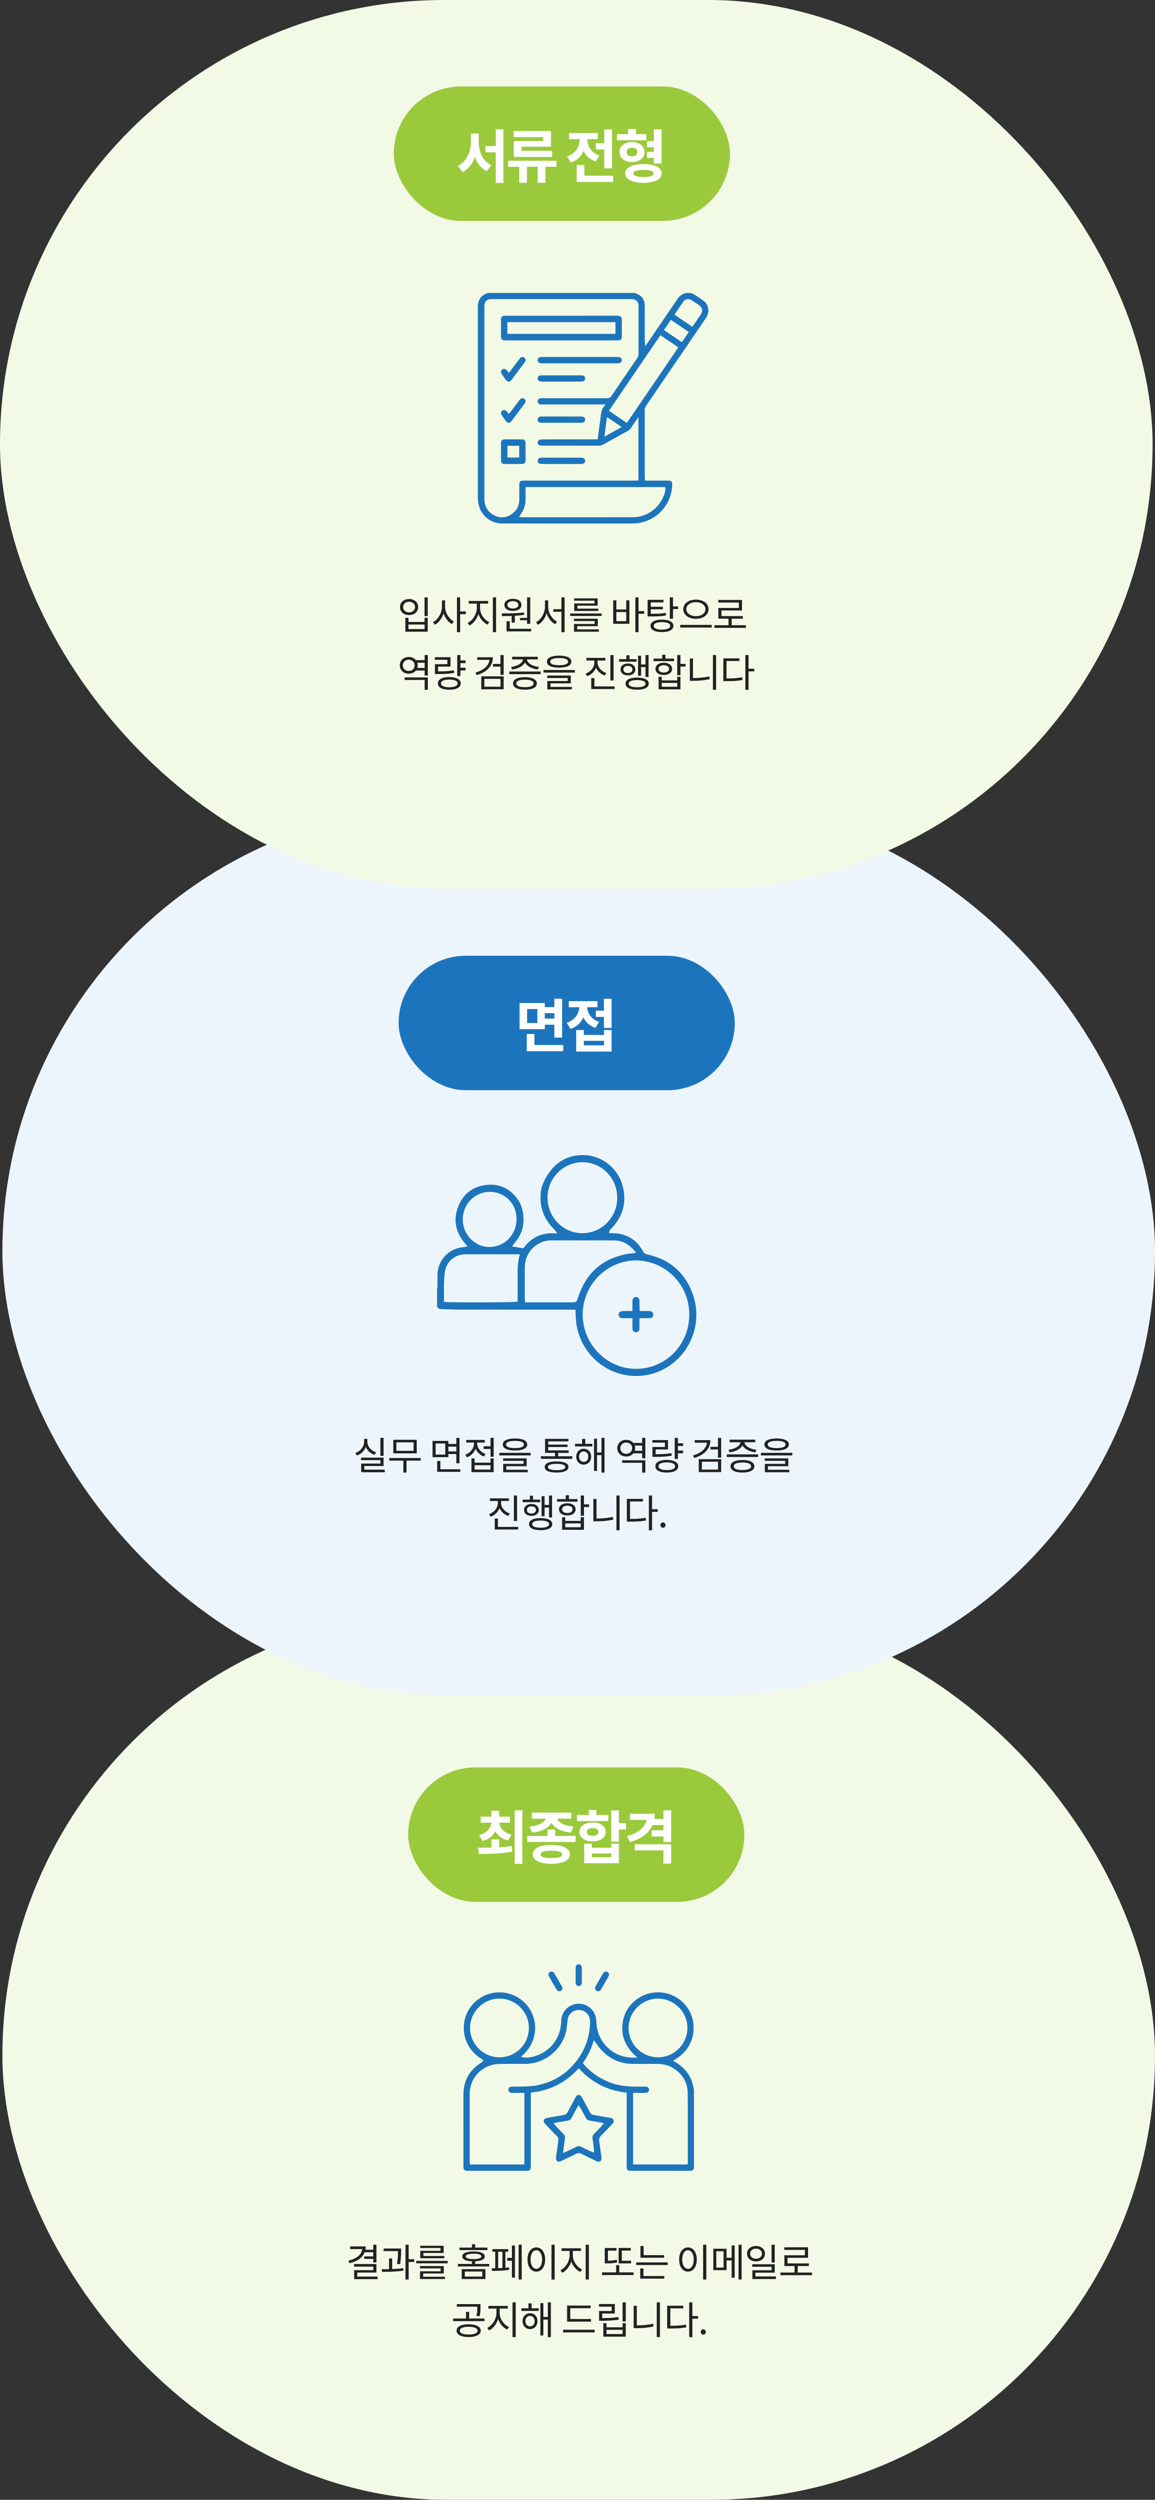 <svg xmlns="http://www.w3.org/2000/svg" width="481" height="1041" viewBox="0 0 481 1041" fill="none"><rect x="0" y="0" width="481" height="1041" fill="#333333" stroke="none"/><g style="mix-blend-mode:multiply"><rect x="1" y="671" width="480" height="370" rx="185" fill="#F2F9E6"></rect><g clip-path="url(#clip0_2433_7863)"><path d="M287.254 904C282.576 903.986 277.94 903.983 274.424 903.983C272.547 903.983 262.758 903.986 262.758 903.986H262.487C262.416 903.986 262.324 903.986 262.238 903.98C261.506 903.922 261.04 903.456 260.989 902.732C260.975 902.524 260.977 902.308 260.98 902.08C260.98 901.996 260.982 901.911 260.982 901.828V871.447L260.43 871.38C252.882 870.465 246.683 867.324 241.481 861.776L241.023 861.289L240.566 861.775C237.949 864.561 235.123 866.702 231.925 868.318C228.764 869.916 225.387 870.915 221.601 871.372L221.05 871.439C221.05 871.439 221.05 893.887 221.05 901.814C221.05 901.903 221.05 901.994 221.051 902.083C221.054 902.335 221.058 902.573 221.036 902.799C220.978 903.442 220.522 903.902 219.877 903.972C219.778 903.983 219.667 903.988 219.516 903.988C219.449 903.988 219.38 903.988 219.313 903.986C219.239 903.986 219.165 903.984 219.092 903.984H194.977C194.903 903.984 194.829 903.984 194.756 903.986C194.687 903.986 194.62 903.988 194.551 903.988C194.4 903.988 194.287 903.983 194.187 903.972C193.54 903.905 193.081 903.447 193.016 902.804C192.995 902.607 192.998 902.396 193.002 902.172C193.002 902.088 193.003 902.005 193.003 901.921C193.003 898.915 193.003 895.912 193.005 892.907C193.008 886.201 193.009 879.266 192.997 872.446C192.986 866.487 195.429 862.063 200.467 858.918C200.598 858.837 200.706 858.745 200.802 858.665L200.833 858.638C200.991 858.505 201.041 858.34 201.059 858.271L201.236 857.8L200.781 857.534C196.863 855.242 194.248 851.629 193.418 847.357C192.601 843.148 193.619 838.812 196.211 835.463C199.06 831.783 203.363 829.67 208.018 829.67C211.473 829.67 214.845 830.888 217.514 833.099C220.78 835.806 222.727 839.802 222.857 844.064C222.989 848.417 221.208 852.55 217.842 855.704L216.943 856.545L218.154 856.773C218.503 856.839 218.855 856.872 219.23 856.872C220.049 856.872 220.81 856.715 221.482 856.576C228.026 855.227 232.901 849.878 233.608 843.265C233.654 842.845 233.673 842.423 233.693 842.016C233.718 841.477 233.743 840.967 233.82 840.467C234.352 837.035 237.43 834.428 240.98 834.402H241.033C244.588 834.402 247.673 837.018 248.205 840.487C248.293 841.059 248.333 841.633 248.376 842.241C248.418 842.836 248.46 843.45 248.551 844.058C249.527 850.559 254.751 855.75 261.253 856.685C261.737 856.754 262.222 856.793 262.692 856.831L262.988 856.854C263.076 856.862 263.167 856.865 263.282 856.865C263.35 856.865 263.422 856.865 263.505 856.862C263.604 856.862 263.718 856.859 263.856 856.859H265.417L264.288 855.782C260.202 851.881 258.576 847.467 259.321 842.288C259.893 838.317 261.862 835.052 265.173 832.582C267.734 830.673 270.78 829.663 273.984 829.663C278.695 829.663 283.032 831.806 285.881 835.543C288.431 838.888 289.415 843.219 288.582 847.426C287.738 851.685 285.115 855.292 281.198 857.583L280.324 858.094L281.973 859.167C285.812 861.672 288.128 865.196 288.854 869.644C288.882 869.816 288.933 869.969 288.976 870.105C288.984 870.129 288.992 870.154 289 870.177V903.106C288.654 903.736 288.142 903.995 287.268 903.995H287.254V904ZM213.873 859.456C211.993 859.456 210.159 859.464 208.422 859.481C207.302 859.492 206.339 859.587 205.474 859.772C199.674 861.012 195.616 866.009 195.605 871.925C195.591 878.952 195.595 886.096 195.598 893.005C195.598 895.329 195.602 897.65 195.602 899.974C195.602 900.163 195.617 900.349 195.633 900.527C195.639 900.609 195.647 900.692 195.653 900.778L195.692 901.361H218.385V871.538H216.5C216.172 871.538 215.843 871.539 215.516 871.542C215.19 871.544 214.866 871.547 214.54 871.547C214.004 871.547 213.566 871.541 213.163 871.528C212.319 871.502 211.768 871.026 211.724 870.288C211.703 869.933 211.815 869.604 212.037 869.358C212.261 869.111 212.587 868.967 212.955 868.953C213.292 868.941 213.658 868.934 214.109 868.934C214.368 868.934 214.626 868.936 214.885 868.937C215.146 868.939 215.408 868.941 215.669 868.941C216.167 868.941 216.572 868.933 216.943 868.919C217.399 868.9 217.856 868.886 218.313 868.873C219.814 868.83 221.368 868.784 222.881 868.534C229.849 867.379 235.604 863.964 239.985 858.387C243.678 853.685 245.617 848.156 245.744 841.954C245.794 839.543 244.136 837.449 241.886 837.085C241.606 837.039 241.321 837.016 241.042 837.016C238.973 837.016 237.225 838.245 236.592 840.146C236.429 840.634 236.379 841.13 236.331 841.61C236.314 841.78 236.296 841.951 236.274 842.119C236.215 842.559 236.169 843.003 236.126 843.434C236.035 844.326 235.949 845.167 235.75 845.983C234.824 849.789 232.597 853.235 229.478 855.683C226.366 858.127 222.506 859.473 218.608 859.473H218.497C216.899 859.462 215.344 859.458 213.876 859.458L213.873 859.456ZM263.643 901.34H286.354L286.394 900.757C286.398 900.69 286.403 900.629 286.408 900.573C286.419 900.448 286.428 900.329 286.428 900.202C286.428 897.507 286.433 894.81 286.437 892.114C286.448 885.388 286.461 878.431 286.398 871.589C286.361 867.471 284.433 863.995 280.824 861.536C278.817 860.169 276.438 859.475 273.749 859.47H273.229C272.27 859.47 271.311 859.475 270.353 859.478C269.396 859.483 268.439 859.487 267.483 859.487C265.746 859.487 264.335 859.472 263.041 859.439C257.673 859.301 253.162 857.056 249.635 852.766C249.273 852.325 248.938 851.848 248.583 851.344C248.409 851.096 248.229 850.841 248.041 850.581L247.315 849.584L246.936 850.756C246.023 853.585 244.728 856.201 242.977 858.756L242.715 859.137L243.003 859.498C243.042 859.548 243.078 859.594 243.111 859.637C243.188 859.737 243.26 859.83 243.346 859.925C246.228 863.104 249.715 865.509 253.708 867.075C256.832 868.301 260.212 868.908 264.042 868.928L264.55 868.931C265.312 868.936 266.075 868.941 266.838 868.941C267.601 868.941 268.274 868.936 268.895 868.926H268.923C269.731 868.926 270.289 869.447 270.309 870.221C270.328 870.967 269.758 871.492 268.888 871.528C268.558 871.542 268.199 871.549 267.759 871.549C267.487 871.549 267.212 871.545 266.94 871.544C266.663 871.541 266.385 871.539 266.11 871.539H263.643V901.342V901.34ZM207.985 832.272C201.431 832.272 195.945 837.593 195.752 844.133C195.655 847.437 196.886 850.583 199.218 852.991C201.507 855.352 204.658 856.715 207.864 856.728H207.919C214.744 856.728 220.16 851.412 220.252 844.624C220.343 837.989 214.98 832.45 208.3 832.277C208.195 832.274 208.088 832.272 207.983 832.272H207.985ZM273.897 832.277C267.184 832.377 261.746 837.882 261.774 844.549C261.802 851.26 267.302 856.721 274.034 856.721H274.092C280.813 856.69 286.276 851.169 286.271 844.413C286.265 837.834 280.681 832.277 274.078 832.277C274.018 832.277 273.959 832.277 273.897 832.277Z" fill="#1C75BC"></path><path d="M249.251 900.202C249.106 900.202 248.958 900.179 248.811 900.132C248.608 900.068 248.398 899.964 248.177 899.857L248.028 899.785C247.564 899.563 247.101 899.339 246.637 899.117C245.135 898.396 243.581 897.652 242.067 896.897C241.702 896.714 241.359 896.626 241.02 896.626C240.682 896.626 240.352 896.712 239.998 896.887C238.586 897.591 237.136 898.284 235.732 898.951C235.194 899.208 234.656 899.464 234.118 899.722C234.044 899.758 233.97 899.794 233.895 899.832C233.745 899.907 233.604 899.977 233.463 900.035C233.217 900.138 232.98 900.19 232.758 900.19C232.437 900.19 232.158 900.077 231.953 899.864C231.671 899.572 231.524 899.097 231.538 898.521C231.538 898.521 232.034 894.847 232.213 893.523C232.246 893.282 232.276 893.041 232.305 892.8C232.368 892.303 232.432 891.79 232.517 891.295C232.662 890.444 232.251 889.908 231.928 889.578C230.778 888.4 229.621 887.19 228.502 886.019C228.134 885.634 227.766 885.25 227.398 884.865C227.343 884.809 227.288 884.753 227.234 884.696C227.072 884.531 226.919 884.374 226.787 884.21C226.447 883.791 226.339 883.305 226.491 882.876C226.637 882.465 227.006 882.167 227.508 882.057C228.457 881.849 229.437 881.677 230.387 881.511C230.755 881.447 231.124 881.382 231.492 881.314C231.746 881.269 232 881.222 232.254 881.175C233.099 881.019 233.975 880.858 234.835 880.728C235.74 880.592 236.14 880.018 236.361 879.598C237.09 878.208 237.852 876.802 238.586 875.443C238.874 874.912 239.161 874.38 239.448 873.848C239.54 873.678 239.629 873.506 239.717 873.334C240.052 872.68 240.435 872.401 240.998 872.397C241.578 872.397 241.963 872.668 242.297 873.303C242.61 873.898 242.936 874.497 243.249 875.076C243.396 875.348 243.544 875.62 243.691 875.892C243.88 876.244 244.073 876.596 244.264 876.947C244.742 877.825 245.237 878.731 245.693 879.634C246.012 880.267 246.488 880.605 247.239 880.731C249.071 881.039 250.932 881.372 252.73 881.696L254.044 881.932C254.273 881.973 254.494 882.015 254.69 882.082C255.098 882.223 255.407 882.523 255.534 882.906C255.661 883.289 255.593 883.711 255.349 884.065C255.208 884.27 255.022 884.463 254.823 884.668L254.726 884.77C254.367 885.145 254.011 885.52 253.654 885.896C252.552 887.056 251.411 888.255 250.263 889.404C249.64 890.028 249.406 890.702 249.529 891.526C249.787 893.268 250.024 895.044 250.254 896.762L250.401 897.865C250.453 898.238 250.501 898.592 250.497 898.931C250.486 899.667 249.964 900.202 249.253 900.202H249.251ZM240.419 877.543C240.182 877.979 239.947 878.405 239.716 878.824C239.178 879.793 238.671 880.709 238.212 881.671C237.786 882.565 237.169 883.005 236.148 883.142C235.095 883.284 234.071 883.48 232.985 883.689C232.517 883.779 232.042 883.871 231.555 883.958L230.479 884.154L231.193 884.982C231.281 885.084 231.361 885.179 231.436 885.269C231.594 885.456 231.73 885.619 231.884 885.78C232.113 886.021 232.341 886.261 232.57 886.502C233.245 887.217 233.945 887.956 234.666 888.657C235.208 889.184 235.396 889.756 235.274 890.513C235.183 891.083 235.095 891.695 234.99 892.495C234.904 893.155 234.822 893.813 234.735 894.515L234.478 896.565L235.482 896.137C235.621 896.077 235.742 896.027 235.851 895.982C236.071 895.891 236.245 895.818 236.423 895.733C236.747 895.579 237.073 895.427 237.399 895.274C238.239 894.881 239.108 894.476 239.943 894.023C240.319 893.818 240.668 893.72 241.013 893.72C241.357 893.72 241.728 893.823 242.128 894.035C242.98 894.489 243.862 894.903 244.714 895.303C245.024 895.449 245.334 895.594 245.643 895.743C245.826 895.83 246.011 895.904 246.205 895.982C246.294 896.018 246.388 896.056 246.487 896.096L247.353 896.456V895.519C247.353 895.443 247.355 895.375 247.356 895.314C247.361 895.174 247.364 895.041 247.345 894.895L247.226 893.985C247.084 892.897 246.936 891.773 246.77 890.668C246.637 889.787 246.824 889.179 247.392 888.633C248.153 887.903 248.883 887.128 249.59 886.377C249.829 886.122 250.067 885.869 250.309 885.616C250.443 885.475 250.551 885.326 250.667 885.172C250.719 885.101 250.774 885.028 250.837 884.947L251.469 884.13L250.451 883.949C249.959 883.861 249.477 883.772 249.002 883.685C247.89 883.48 246.839 883.286 245.765 883.123C244.827 882.983 244.267 882.589 243.89 881.807C243.448 880.889 242.95 879.99 242.469 879.121C242.298 878.811 242.128 878.503 241.959 878.192C241.868 878.025 241.764 877.878 241.653 877.723C241.603 877.653 241.55 877.576 241.492 877.492L240.912 876.635L240.42 877.545L240.419 877.543Z" fill="#1C75BC"></path><path d="M249.054 829.24C248.648 829.24 248.277 829.037 248.036 828.684C247.782 828.31 247.73 827.857 247.895 827.441C247.995 827.188 248.147 826.937 248.307 826.67C248.368 826.568 248.429 826.467 248.489 826.364C248.911 825.63 249.334 824.898 249.759 824.165C250.202 823.399 250.644 822.634 251.086 821.868C251.513 821.126 251.974 821.03 252.326 821.03C252.356 821.03 252.387 821.03 252.418 821.033C252.804 821.054 253.155 821.248 253.38 821.563C253.606 821.879 253.675 822.272 253.568 822.641C253.515 822.827 253.433 823.018 253.333 823.193C252.859 824.02 252.379 824.847 251.902 825.672C251.371 826.59 250.84 827.507 250.313 828.426C250.022 828.934 249.634 829.187 249.057 829.242H249.056L249.054 829.24Z" fill="#1C75BC"></path><path d="M232.901 829.237C232.47 829.237 232.095 829.01 231.846 828.596C230.587 826.504 229.547 824.736 228.563 822.899C228.343 822.486 228.347 822.028 228.577 821.646C228.811 821.258 229.231 821.025 229.699 821.025H229.718C230.192 821.036 230.548 821.229 230.767 821.599C231.881 823.485 233.034 825.435 234.097 827.389C234.426 827.994 234.196 828.712 233.56 829.059C233.348 829.175 233.12 829.236 232.902 829.236L232.901 829.237Z" fill="#1C75BC"></path><path d="M241.014 827.043C240.228 827.043 239.734 826.51 239.725 825.652C239.705 823.604 239.705 821.504 239.725 819.413C239.733 818.557 240.239 818.003 241.011 818.001C241.78 818.001 242.288 818.555 242.305 819.413C242.319 820.128 242.316 820.858 242.313 821.563C242.311 821.884 242.309 822.204 242.309 822.525C242.309 822.845 242.309 823.167 242.313 823.488C242.316 824.195 242.319 824.925 242.306 825.638C242.289 826.517 241.807 827.042 241.017 827.043H241.014Z" fill="#1C75BC"></path></g><rect x="170" y="736" width="140" height="56" rx="28" fill="#9ACA3C"></rect><path d="M204.672 765.984H207.864V770.568H204.672V765.984ZM204.648 758.064H207.192V758.544C207.192 759.792 206.96 760.96 206.496 762.048C206.048 763.136 205.368 764.08 204.456 764.88C203.544 765.68 202.376 766.272 200.952 766.656L199.536 764.184C200.72 763.88 201.688 763.44 202.44 762.864C203.192 762.272 203.744 761.608 204.096 760.872C204.464 760.12 204.648 759.344 204.648 758.544V758.064ZM205.32 758.064H207.888V758.544C207.888 759.312 208.064 760.056 208.416 760.776C208.784 761.496 209.344 762.136 210.096 762.696C210.864 763.256 211.84 763.688 213.024 763.992L211.608 766.44C210.2 766.072 209.024 765.504 208.08 764.736C207.152 763.952 206.456 763.032 205.992 761.976C205.544 760.904 205.32 759.76 205.32 758.544V758.064ZM200.184 756.504H212.376V759.024H200.184V756.504ZM204.672 754.08H207.864V757.632H204.672V754.08ZM214.32 753.864H217.512V776.16H214.32V753.864ZM199.44 772.032L199.08 769.44C200.376 769.44 201.808 769.432 203.376 769.416C204.96 769.384 206.584 769.32 208.248 769.224C209.928 769.112 211.552 768.944 213.12 768.72L213.336 771.048C211.736 771.352 210.112 771.576 208.464 771.72C206.816 771.864 205.224 771.952 203.688 771.984C202.152 772 200.736 772.016 199.44 772.032ZM228.022 761.856H231.214V765.84H228.022V761.856ZM219.598 764.544H239.71V767.064H219.598V764.544ZM229.606 768.288C232.022 768.288 233.91 768.632 235.27 769.32C236.646 769.992 237.334 770.96 237.334 772.224C237.334 773.472 236.646 774.432 235.27 775.104C233.91 775.792 232.022 776.136 229.606 776.136C227.19 776.136 225.302 775.792 223.942 775.104C222.582 774.432 221.902 773.472 221.902 772.224C221.902 770.96 222.582 769.992 223.942 769.32C225.302 768.632 227.19 768.288 229.606 768.288ZM229.606 770.688C228.118 770.688 226.998 770.816 226.246 771.072C225.494 771.312 225.118 771.696 225.118 772.224C225.118 772.752 225.494 773.144 226.246 773.4C226.998 773.64 228.118 773.76 229.606 773.76C231.11 773.76 232.23 773.64 232.966 773.4C233.718 773.144 234.094 772.752 234.094 772.224C234.094 771.696 233.718 771.312 232.966 771.072C232.23 770.816 231.11 770.688 229.606 770.688ZM227.47 756H230.302V756.528C230.302 757.2 230.182 757.84 229.942 758.448C229.702 759.056 229.342 759.624 228.862 760.152C228.398 760.664 227.814 761.128 227.11 761.544C226.406 761.96 225.59 762.304 224.662 762.576C223.734 762.832 222.702 763.016 221.566 763.128L220.462 760.632C221.438 760.552 222.302 760.416 223.054 760.224C223.822 760.016 224.478 759.776 225.022 759.504C225.582 759.232 226.038 758.936 226.39 758.616C226.758 758.28 227.03 757.936 227.206 757.584C227.382 757.232 227.47 756.88 227.47 756.528V756ZM229.03 756H231.838V756.528C231.838 756.88 231.926 757.24 232.102 757.608C232.278 757.96 232.542 758.296 232.894 758.616C233.262 758.936 233.726 759.232 234.286 759.504C234.846 759.776 235.502 760.016 236.254 760.224C237.022 760.416 237.894 760.552 238.87 760.632L237.766 763.128C236.614 763.016 235.574 762.832 234.646 762.576C233.734 762.304 232.926 761.968 232.222 761.568C231.518 761.152 230.926 760.688 230.446 760.176C229.982 759.648 229.63 759.08 229.39 758.472C229.15 757.848 229.03 757.2 229.03 756.528V756ZM221.446 754.824H237.91V757.344H221.446V754.824ZM254.54 753.912H257.732V766.92H254.54V753.912ZM256.484 759.24H260.684V761.856H256.484V759.24ZM243.284 767.784H246.452V769.44H254.588V767.784H257.732V775.896H243.284V767.784ZM246.452 771.84V773.4H254.588V771.84H246.452ZM240.26 755.832H253.316V758.352H240.26V755.832ZM246.788 758.928C247.876 758.928 248.828 759.096 249.644 759.432C250.46 759.752 251.1 760.208 251.564 760.8C252.028 761.392 252.26 762.08 252.26 762.864C252.26 763.648 252.028 764.336 251.564 764.928C251.1 765.52 250.46 765.984 249.644 766.32C248.828 766.64 247.876 766.8 246.788 766.8C245.716 766.8 244.764 766.64 243.932 766.32C243.116 765.984 242.476 765.52 242.012 764.928C241.548 764.336 241.316 763.648 241.316 762.864C241.316 762.08 241.548 761.392 242.012 760.8C242.476 760.208 243.116 759.752 243.932 759.432C244.764 759.096 245.716 758.928 246.788 758.928ZM246.788 761.256C246.084 761.256 245.508 761.4 245.06 761.688C244.612 761.96 244.388 762.352 244.388 762.864C244.388 763.392 244.612 763.8 245.06 764.088C245.508 764.36 246.084 764.496 246.788 764.496C247.508 764.496 248.084 764.36 248.516 764.088C248.964 763.8 249.188 763.392 249.188 762.864C249.188 762.352 248.964 761.96 248.516 761.688C248.084 761.4 247.508 761.256 246.788 761.256ZM245.204 753.72H248.372V757.224H245.204V753.72ZM269.322 755.304H272.682C272.682 757.288 272.274 759.056 271.458 760.608C270.658 762.16 269.49 763.48 267.954 764.568C266.418 765.656 264.546 766.496 262.338 767.088L261.114 764.592C262.938 764.112 264.458 763.488 265.674 762.72C266.89 761.936 267.802 761.048 268.41 760.056C269.018 759.064 269.322 758 269.322 756.864V755.304ZM262.362 755.304H271.386V757.848H262.362V755.304ZM264.33 768.024H279.498V776.064H276.282V770.544H264.33V768.024ZM276.282 753.888H279.498V767.088H276.282V753.888ZM271.626 757.464H276.834V760.008H271.626V757.464ZM271.41 762.192H276.618V764.76H271.41V762.192Z" fill="white"></path><path d="M155.437 934.768H156.765V942.16H155.437V934.768ZM150.861 935.488H152.301C152.301 936.693 152.029 937.76 151.485 938.688C150.952 939.616 150.184 940.4 149.181 941.04C148.178 941.669 146.973 942.149 145.565 942.48L145.101 941.392C146.349 941.104 147.4 940.709 148.253 940.208C149.106 939.696 149.752 939.099 150.189 938.416C150.637 937.723 150.861 936.96 150.861 936.128V935.488ZM145.837 935.488H151.453V936.576H145.837V935.488ZM151.773 936.864H155.645V937.904H151.773V936.864ZM151.645 939.632H155.565V940.672H151.645V939.632ZM147.453 942.816H156.765V946.368H148.797V948.672H147.485V945.36H155.437V943.888H147.453V942.816ZM147.485 948.032H157.245V949.104H147.485V948.032ZM159.756 936.352H166.284V937.44H159.756V936.352ZM162.012 940.496H163.324V945.392H162.012V940.496ZM165.74 936.352H167.052V937.136C167.052 937.723 167.03 938.491 166.988 939.44C166.956 940.389 166.838 941.536 166.636 942.88L165.324 942.768C165.537 941.456 165.66 940.336 165.692 939.408C165.724 938.48 165.74 937.723 165.74 937.136V936.352ZM168.86 934.768H170.188V949.248H168.86V934.768ZM169.82 940.816H172.492V941.952H169.82V940.816ZM159.116 946.08L158.956 944.976C159.82 944.965 160.764 944.955 161.788 944.944C162.822 944.923 163.868 944.88 164.924 944.816C165.99 944.752 167.009 944.661 167.98 944.544L168.06 945.536C167.057 945.696 166.028 945.813 164.972 945.888C163.926 945.963 162.902 946.016 161.9 946.048C160.897 946.069 159.969 946.08 159.116 946.08ZM173.322 941.488H186.442V942.512H173.322V941.488ZM174.89 943.664H184.81V946.752H176.234V948.448H174.922V945.84H183.498V944.624H174.89V943.664ZM174.922 948.096H185.274V949.056H174.922V948.096ZM174.986 935.2H184.762V938.208H176.33V939.776H175.018V937.312H183.45V936.144H174.986V935.2ZM175.018 939.456H185.018V940.416H175.018V939.456ZM192.275 944.928H202.147V949.056H192.275V944.928ZM200.851 945.936H193.571V948.032H200.851V945.936ZM191.363 935.968H202.995V937.008H191.363V935.968ZM197.203 937.584C198.707 937.584 199.859 937.76 200.659 938.112C201.47 938.453 201.875 938.96 201.875 939.632C201.875 940.304 201.47 940.816 200.659 941.168C199.859 941.509 198.707 941.68 197.203 941.68C195.721 941.68 194.569 941.509 193.747 941.168C192.937 940.816 192.531 940.304 192.531 939.632C192.531 938.96 192.937 938.453 193.747 938.112C194.569 937.76 195.721 937.584 197.203 937.584ZM197.203 938.512C196.169 938.512 195.363 938.608 194.787 938.8C194.222 938.992 193.939 939.269 193.939 939.632C193.939 939.995 194.222 940.272 194.787 940.464C195.363 940.656 196.169 940.752 197.203 940.752C198.249 940.752 199.054 940.656 199.619 940.464C200.185 940.272 200.467 939.995 200.467 939.632C200.467 939.269 200.185 938.992 199.619 938.8C199.054 938.608 198.249 938.512 197.203 938.512ZM196.547 934.56H197.875V936.64H196.547V934.56ZM190.675 942.768H203.747V943.824H190.675V942.768ZM196.547 941.344H197.875V943.36H196.547V941.344ZM215.986 934.768H217.266V949.248H215.986V934.768ZM211.234 940.272H213.618V941.456H211.234V940.272ZM213.186 935.12H214.45V948.48H213.186V935.12ZM205.058 936.608H211.65V937.696H205.058V936.608ZM204.914 945.68L204.754 944.56C205.234 944.56 205.773 944.56 206.37 944.56C206.967 944.549 207.591 944.533 208.242 944.512C208.893 944.48 209.538 944.443 210.178 944.4C210.818 944.347 211.415 944.283 211.97 944.208L212.066 945.2C211.309 945.339 210.493 945.445 209.618 945.52C208.754 945.584 207.911 945.627 207.09 945.648C206.269 945.669 205.543 945.68 204.914 945.68ZM206.242 937.312H207.458V944.88H206.242V937.312ZM209.234 937.312H210.466V944.88H209.234V937.312ZM229.665 934.768H230.993V949.264H229.665V934.768ZM223.361 935.888C224.075 935.888 224.705 936.096 225.249 936.512C225.803 936.917 226.235 937.499 226.545 938.256C226.865 939.013 227.025 939.904 227.025 940.928C227.025 941.952 226.865 942.843 226.545 943.6C226.235 944.357 225.803 944.944 225.249 945.36C224.705 945.776 224.075 945.984 223.361 945.984C222.646 945.984 222.011 945.776 221.457 945.36C220.902 944.944 220.465 944.357 220.145 943.6C219.835 942.843 219.681 941.952 219.681 940.928C219.681 939.904 219.835 939.013 220.145 938.256C220.465 937.499 220.902 936.917 221.457 936.512C222.011 936.096 222.646 935.888 223.361 935.888ZM223.361 937.072C222.881 937.072 222.459 937.232 222.097 937.552C221.745 937.861 221.467 938.309 221.265 938.896C221.062 939.472 220.961 940.149 220.961 940.928C220.961 941.707 221.062 942.389 221.265 942.976C221.467 943.552 221.745 944 222.097 944.32C222.459 944.64 222.881 944.8 223.361 944.8C223.83 944.8 224.241 944.64 224.593 944.32C224.955 944 225.238 943.552 225.441 942.976C225.643 942.389 225.745 941.707 225.745 940.928C225.745 940.149 225.643 939.472 225.441 938.896C225.238 938.309 224.955 937.861 224.593 937.552C224.241 937.232 223.83 937.072 223.361 937.072ZM237.216 936.848H238.304V939.184C238.304 939.952 238.197 940.709 237.984 941.456C237.77 942.192 237.472 942.891 237.088 943.552C236.714 944.203 236.277 944.779 235.776 945.28C235.274 945.781 234.736 946.176 234.16 946.464L233.392 945.408C233.914 945.152 234.405 944.805 234.864 944.368C235.333 943.931 235.744 943.429 236.096 942.864C236.448 942.299 236.72 941.701 236.912 941.072C237.114 940.443 237.216 939.813 237.216 939.184V936.848ZM237.488 936.848H238.56V939.184C238.56 939.792 238.656 940.4 238.848 941.008C239.05 941.605 239.328 942.171 239.68 942.704C240.042 943.227 240.453 943.691 240.912 944.096C241.381 944.501 241.882 944.821 242.416 945.056L241.68 946.112C241.093 945.835 240.544 945.461 240.032 944.992C239.52 944.523 239.072 943.984 238.688 943.376C238.314 942.757 238.021 942.096 237.808 941.392C237.594 940.677 237.488 939.941 237.488 939.184V936.848ZM233.856 936.256H241.936V937.36H233.856V936.256ZM243.904 934.768H245.232V949.248H243.904V934.768ZM257.624 941.456H262.824V942.544H257.624V941.456ZM250.728 946.288H263.848V947.408H250.728V946.288ZM256.584 943.264H257.896V946.816H256.584V943.264ZM257.624 936.112H262.68V937.216H258.952V942.032H257.624V936.112ZM251.848 936.144H256.744V937.232H253.176V941.984H251.848V936.144ZM251.848 941.44H252.664C253.134 941.44 253.592 941.429 254.04 941.408C254.499 941.387 254.963 941.349 255.432 941.296C255.902 941.232 256.382 941.147 256.872 941.04L257 942.144C256.478 942.261 255.976 942.352 255.496 942.416C255.016 942.469 254.547 942.507 254.088 942.528C253.63 942.539 253.155 942.544 252.664 942.544H251.848V941.44ZM266.727 939.12H276.567V940.192H266.727V939.12ZM264.951 942.128H278.071V943.216H264.951V942.128ZM266.727 935.296H268.039V939.664H266.727V935.296ZM266.631 947.808H276.647V948.896H266.631V947.808ZM266.631 944.672H267.959V948.096H266.631V944.672ZM292.816 934.768H294.144V949.264H292.816V934.768ZM286.512 935.888C287.227 935.888 287.856 936.096 288.4 936.512C288.955 936.917 289.387 937.499 289.696 938.256C290.016 939.013 290.176 939.904 290.176 940.928C290.176 941.952 290.016 942.843 289.696 943.6C289.387 944.357 288.955 944.944 288.4 945.36C287.856 945.776 287.227 945.984 286.512 945.984C285.797 945.984 285.163 945.776 284.608 945.36C284.053 944.944 283.616 944.357 283.296 943.6C282.987 942.843 282.832 941.952 282.832 940.928C282.832 939.904 282.987 939.013 283.296 938.256C283.616 937.499 284.053 936.917 284.608 936.512C285.163 936.096 285.797 935.888 286.512 935.888ZM286.512 937.072C286.032 937.072 285.611 937.232 285.248 937.552C284.896 937.861 284.619 938.309 284.416 938.896C284.213 939.472 284.112 940.149 284.112 940.928C284.112 941.707 284.213 942.389 284.416 942.976C284.619 943.552 284.896 944 285.248 944.32C285.611 944.64 286.032 944.8 286.512 944.8C286.981 944.8 287.392 944.64 287.744 944.32C288.107 944 288.389 943.552 288.592 942.976C288.795 942.389 288.896 941.707 288.896 940.928C288.896 940.149 288.795 939.472 288.592 938.896C288.389 938.309 288.107 937.861 287.744 937.552C287.392 937.232 286.981 937.072 286.512 937.072ZM297.055 936.448H302.575V945.36H297.055V936.448ZM301.327 937.504H298.303V944.304H301.327V937.504ZM307.567 934.768H308.847V949.248H307.567V934.768ZM301.919 940.224H305.247V941.312H301.919V940.224ZM304.687 935.072H305.951V948.512H304.687V935.072ZM314.846 935.296C315.571 935.296 316.211 935.435 316.766 935.712C317.331 935.979 317.774 936.352 318.094 936.832C318.414 937.312 318.574 937.872 318.574 938.512C318.574 939.141 318.414 939.701 318.094 940.192C317.774 940.672 317.331 941.045 316.766 941.312C316.211 941.579 315.571 941.712 314.846 941.712C314.131 941.712 313.491 941.579 312.926 941.312C312.36 941.045 311.912 940.672 311.582 940.192C311.262 939.701 311.102 939.141 311.102 938.512C311.102 937.872 311.262 937.312 311.582 936.832C311.912 936.352 312.36 935.979 312.926 935.712C313.491 935.435 314.131 935.296 314.846 935.296ZM314.846 936.4C314.376 936.4 313.955 936.491 313.582 936.672C313.219 936.843 312.931 937.088 312.718 937.408C312.504 937.728 312.398 938.096 312.398 938.512C312.398 938.928 312.504 939.296 312.718 939.616C312.931 939.925 313.219 940.171 313.582 940.352C313.955 940.533 314.376 940.624 314.846 940.624C315.315 940.624 315.731 940.533 316.094 940.352C316.467 940.171 316.76 939.925 316.974 939.616C317.187 939.296 317.294 938.928 317.294 938.512C317.294 938.096 317.187 937.728 316.974 937.408C316.76 937.088 316.467 936.843 316.094 936.672C315.731 936.491 315.315 936.4 314.846 936.4ZM321.31 934.768H322.638V942.176H321.31V934.768ZM313.278 942.896H322.638V946.4H314.606V948.576H313.326V945.408H321.326V943.952H313.278V942.896ZM313.326 947.984H323.134V949.056H313.326V947.984ZM325.02 946.352H338.14V947.456H325.02V946.352ZM330.892 943.264H332.204V946.816H330.892V943.264ZM326.62 935.84H336.508V940.224H327.964V943.12H326.652V939.168H335.196V936.928H326.62V935.84ZM326.652 942.56H336.844V943.648H326.652V942.56ZM195.169 967.904C196.203 967.904 197.094 968.011 197.841 968.224C198.598 968.437 199.179 968.741 199.585 969.136C200.001 969.531 200.209 970.011 200.209 970.576C200.209 971.12 200.001 971.595 199.585 972C199.179 972.395 198.598 972.693 197.841 972.896C197.094 973.109 196.203 973.216 195.169 973.216C194.145 973.216 193.254 973.109 192.497 972.896C191.739 972.693 191.158 972.395 190.753 972C190.347 971.595 190.145 971.12 190.145 970.576C190.145 970.011 190.347 969.531 190.753 969.136C191.158 968.741 191.739 968.437 192.497 968.224C193.254 968.011 194.145 967.904 195.169 967.904ZM195.169 968.928C194.411 968.928 193.755 968.997 193.201 969.136C192.646 969.264 192.214 969.451 191.905 969.696C191.606 969.941 191.457 970.235 191.457 970.576C191.457 970.896 191.606 971.179 191.905 971.424C192.214 971.669 192.646 971.856 193.201 971.984C193.755 972.112 194.411 972.176 195.169 972.176C195.937 972.176 196.598 972.112 197.153 971.984C197.707 971.856 198.134 971.669 198.433 971.424C198.742 971.179 198.897 970.896 198.897 970.576C198.897 970.235 198.742 969.941 198.433 969.696C198.134 969.451 197.707 969.264 197.153 969.136C196.598 968.997 195.937 968.928 195.169 968.928ZM190.241 959.504H199.553V960.576H190.241V959.504ZM188.705 965.504H201.745V966.592H188.705V965.504ZM194.065 962.72H195.377V965.824H194.065V962.72ZM198.785 959.504H200.097V960.72C200.097 961.307 200.081 961.909 200.049 962.528C200.017 963.136 199.899 963.813 199.697 964.56L198.401 964.416C198.593 963.669 198.705 963.008 198.737 962.432C198.769 961.856 198.785 961.285 198.785 960.72V959.504ZM206.751 960.848H207.839V963.184C207.839 963.952 207.733 964.709 207.519 965.456C207.306 966.192 207.007 966.891 206.623 967.552C206.25 968.203 205.813 968.779 205.311 969.28C204.81 969.781 204.271 970.176 203.695 970.464L202.927 969.408C203.45 969.152 203.941 968.805 204.399 968.368C204.869 967.931 205.279 967.429 205.631 966.864C205.983 966.299 206.255 965.701 206.447 965.072C206.65 964.443 206.751 963.813 206.751 963.184V960.848ZM207.023 960.848H208.095V963.184C208.095 963.792 208.191 964.4 208.383 965.008C208.586 965.605 208.863 966.171 209.215 966.704C209.578 967.227 209.989 967.691 210.447 968.096C210.917 968.501 211.418 968.821 211.951 969.056L211.215 970.112C210.629 969.835 210.079 969.461 209.567 968.992C209.055 968.523 208.607 967.984 208.223 967.376C207.85 966.757 207.557 966.096 207.343 965.392C207.13 964.677 207.023 963.941 207.023 963.184V960.848ZM203.391 960.256H211.471V961.36H203.391V960.256ZM213.439 958.768H214.767V973.248H213.439V958.768ZM217.134 961.248H224.318V962.336H217.134V961.248ZM220.734 963.296C221.342 963.296 221.876 963.435 222.334 963.712C222.804 963.989 223.172 964.379 223.438 964.88C223.705 965.371 223.838 965.941 223.838 966.592C223.838 967.243 223.705 967.819 223.438 968.32C223.172 968.811 222.804 969.2 222.334 969.488C221.876 969.765 221.342 969.904 220.734 969.904C220.137 969.904 219.604 969.765 219.134 969.488C218.665 969.2 218.297 968.811 218.03 968.32C217.764 967.819 217.63 967.243 217.63 966.592C217.63 965.941 217.764 965.371 218.03 964.88C218.297 964.389 218.665 964.005 219.134 963.728C219.604 963.44 220.137 963.296 220.734 963.296ZM220.734 964.416C220.372 964.416 220.041 964.512 219.742 964.704C219.454 964.885 219.225 965.141 219.054 965.472C218.894 965.792 218.814 966.165 218.814 966.592C218.814 967.019 218.894 967.397 219.054 967.728C219.225 968.059 219.454 968.315 219.742 968.496C220.041 968.677 220.372 968.768 220.734 968.768C221.108 968.768 221.438 968.677 221.726 968.496C222.014 968.315 222.238 968.059 222.398 967.728C222.569 967.397 222.654 967.019 222.654 966.592C222.654 966.165 222.569 965.792 222.398 965.472C222.238 965.141 222.014 964.885 221.726 964.704C221.438 964.512 221.108 964.416 220.734 964.416ZM228.142 958.768H229.406V973.248H228.142V958.768ZM225.822 964.864H228.558V965.952H225.822V964.864ZM225.038 959.104H226.286V972.544H225.038V959.104ZM220.078 959.2H221.39V961.904H220.078V959.2ZM236.167 965.712H246.103V966.8H236.167V965.712ZM234.503 970.176H247.623V971.28H234.503V970.176ZM236.167 960.112H245.959V961.2H237.479V966.192H236.167V960.112ZM259.27 958.784H260.598V966.736H259.27V958.784ZM249.494 965.328H250.662C251.537 965.328 252.347 965.317 253.094 965.296C253.851 965.275 254.587 965.232 255.302 965.168C256.017 965.093 256.758 964.997 257.526 964.88L257.686 965.968C256.886 966.096 256.118 966.192 255.382 966.256C254.657 966.32 253.91 966.368 253.142 966.4C252.385 966.421 251.558 966.432 250.662 966.432H249.494V965.328ZM249.462 959.472H256.022V963.408H250.79V966.048H249.494V962.368H254.726V960.56H249.462V959.472ZM251.254 967.456H252.566V969.152H259.286V967.456H260.598V973.056H251.254V967.456ZM252.566 970.208V971.968H259.286V970.208H252.566ZM273.509 958.768H274.821V973.248H273.509V958.768ZM263.893 960.192H265.205V969.152H263.893V960.192ZM263.893 968.368H265.077C266.186 968.368 267.311 968.32 268.453 968.224C269.605 968.117 270.789 967.941 272.005 967.696L272.181 968.816C270.922 969.083 269.711 969.269 268.549 969.376C267.386 969.472 266.229 969.52 265.077 969.52H263.893V968.368ZM287.011 958.768H288.339V973.264H287.011V958.768ZM288.035 964.48H290.707V965.584H288.035V964.48ZM277.843 968.528H278.979C279.865 968.528 280.675 968.517 281.411 968.496C282.158 968.464 282.873 968.411 283.555 968.336C284.249 968.261 284.953 968.16 285.667 968.032L285.827 969.168C285.081 969.296 284.355 969.397 283.651 969.472C282.958 969.547 282.233 969.595 281.475 969.616C280.718 969.637 279.886 969.648 278.979 969.648H277.843V968.528ZM277.843 960.176H284.547V961.264H279.155V969.04H277.843V960.176ZM292.882 972.208C292.594 972.208 292.343 972.107 292.13 971.904C291.927 971.691 291.826 971.424 291.826 971.104C291.826 970.763 291.927 970.491 292.13 970.288C292.343 970.085 292.594 969.984 292.882 969.984C293.17 969.984 293.415 970.085 293.618 970.288C293.831 970.491 293.938 970.763 293.938 971.104C293.938 971.424 293.831 971.691 293.618 971.904C293.415 972.107 293.17 972.208 292.882 972.208Z" fill="#222222"></path></g><g style="mix-blend-mode:multiply"><rect x="1" y="336" width="480" height="370" rx="185" fill="#EDF5FC"></rect><g clip-path="url(#clip1_2433_7863)"><path d="M264.862 573C252.75 573 242.354 564.193 240.143 552.058C239.944 550.963 239.878 549.853 239.806 548.676C239.776 548.183 239.746 547.672 239.703 547.169C239.689 546.994 239.693 546.805 239.696 546.565C239.698 546.431 239.702 546.285 239.702 546.124V545.428L239.017 545.409C238.857 545.405 238.701 545.398 238.55 545.394C238.224 545.384 237.916 545.373 237.601 545.373H215.102C208.202 545.373 200.01 545.373 191.581 545.362C190.023 545.36 188.433 545.305 186.895 545.253C185.856 545.217 184.781 545.18 183.722 545.16C182.987 545.146 182.448 544.838 181.998 544.166V536.632C182.014 536.556 182.032 536.481 182.049 536.406C182.107 536.156 182.174 535.872 182.178 535.563C182.188 534.79 182.186 534.009 182.185 533.251C182.185 532.479 182.181 531.68 182.192 530.897C182.232 528.006 183.3 525.255 185.201 523.148C187.101 521.04 189.711 519.712 192.549 519.408C192.728 519.388 192.895 519.358 193.108 519.319C193.217 519.299 193.338 519.276 193.484 519.251L194.7 519.042L193.903 518.085C193.789 517.948 193.683 517.823 193.586 517.708C193.403 517.492 193.245 517.304 193.101 517.118C189.597 512.631 188.8 507.762 190.737 502.648C192.728 497.385 196.656 494.217 202.095 493.488C202.847 493.386 203.595 493.336 204.313 493.336C209.009 493.336 212.854 495.467 215.744 499.671C217.025 501.534 217.779 503.872 217.984 506.621C218.295 510.796 217.042 514.505 214.26 517.644C214.172 517.744 214.101 517.844 214.029 517.951C213.998 517.998 213.961 518.051 213.918 518.11L213.247 519.045L217.957 519.851L218.214 519.499C219.677 517.497 221.489 515.96 223.603 514.932C225.505 514.008 227.507 513.557 229.721 513.557C229.999 513.557 230.286 513.564 230.571 513.579L232.131 513.657L231.155 512.419C231.077 512.32 231.012 512.235 230.954 512.156C230.829 511.99 230.722 511.845 230.581 511.705C226.55 507.699 224.724 502.778 225.151 497.078C225.368 494.201 226.515 491.341 228.659 488.333C231.705 484.048 235.774 481.617 240.747 481.098C241.376 481.032 242.013 481 242.636 481C250.62 481 257.522 486.475 259.423 494.316C260.984 500.749 259.418 506.496 254.771 511.4C254.646 511.53 254.519 511.657 254.391 511.786C254.293 511.884 254.196 511.982 254.099 512.081C253.969 512.215 253.923 512.356 253.897 512.44C253.89 512.463 253.879 512.494 253.863 512.537L253.527 513.447L254.482 513.502C254.581 513.507 254.678 513.514 254.774 513.52C254.98 513.534 255.191 513.547 255.404 513.552C260.977 513.686 265.047 516.178 267.847 521.172C268.208 521.816 268.669 522.15 269.437 522.324C279.499 524.594 286.07 530.681 288.973 540.416C290.93 546.983 290.065 554.223 286.598 560.281C283.092 566.409 277.244 570.807 270.556 572.349C268.679 572.782 266.764 573.002 264.862 573.002V573ZM264.95 524.867C252.783 524.898 242.787 534.912 242.666 547.191C242.546 559.359 252.161 569.598 264.099 570.017C264.357 570.025 264.62 570.031 264.878 570.031C277.034 570.031 286.769 560.331 287.041 547.949C287.175 541.898 284.994 536.183 280.902 531.857C276.741 527.458 271.08 524.976 264.963 524.869H264.955H264.948L264.95 524.867ZM194.707 522.327C194.241 522.327 193.739 522.331 193.238 522.358C189.222 522.567 185.963 525.472 185.31 529.422C185.029 531.122 184.955 532.853 184.908 534.342C184.862 535.77 184.872 537.216 184.883 538.614C184.888 539.224 184.892 539.831 184.892 540.441V542.059L185.458 542.173C186.276 542.338 194.478 542.355 197.966 542.355C199.63 542.355 214.242 542.348 215.069 542.087L215.563 541.93V540.259C215.563 539.15 215.561 538.042 215.558 536.935C215.551 534.15 215.544 531.271 215.581 528.441C215.593 527.479 215.714 526.525 215.843 525.515C215.885 525.187 215.925 524.86 215.964 524.533C215.991 524.308 216.052 524.068 216.131 523.764C216.175 523.595 216.223 523.411 216.27 523.205L216.474 522.325H205.011C201.81 522.325 198.61 522.325 195.41 522.325H194.709L194.707 522.327ZM244.316 516.525C241.605 516.525 238.894 516.528 236.184 516.532C233.906 516.535 231.628 516.537 229.35 516.539C227.813 516.539 226.355 516.882 225.016 517.558C220.747 519.716 218.569 523.257 218.543 528.087C218.525 531.367 218.531 534.699 218.536 537.922L218.539 540.57C218.539 540.816 218.566 541.054 218.594 541.304C218.608 541.424 218.622 541.551 218.634 541.694L218.694 542.343H238.173C239.869 542.343 240.147 542.144 240.648 540.571L240.687 540.448C242.305 535.393 244.822 531.299 248.164 528.283C251.524 525.252 255.826 523.212 260.95 522.222C261.478 522.12 262.014 522.056 262.635 521.98C262.948 521.943 263.277 521.904 263.627 521.855L264.948 521.677L264.058 520.668C261.631 517.919 258.938 516.573 255.83 516.553C252.444 516.532 248.783 516.523 244.31 516.523L244.316 516.525ZM204.051 496.318C197.718 496.338 192.742 501.398 192.721 507.839C192.71 510.874 193.885 513.749 196.028 515.933C198.119 518.066 200.863 519.29 203.556 519.29C203.637 519.29 203.716 519.29 203.797 519.287C210.054 519.281 215.021 514.265 215.109 507.862C215.153 504.643 214.089 501.82 212.029 499.698C209.977 497.582 207.004 496.318 204.082 496.318H204.051ZM242.608 483.982C234.595 483.982 228.052 490.562 228.024 498.651C228.01 502.644 229.528 506.402 232.298 509.228C235.021 512.004 238.625 513.534 242.451 513.534H242.469C246.421 513.529 250.103 511.984 252.834 509.181C255.538 506.409 257.072 502.621 257.044 498.79C257.072 490.658 250.622 484.012 242.662 483.982H242.608Z" fill="#1C75BC"></path><path d="M264.855 554.783C264.048 554.783 263.464 554.229 263.399 553.406C263.353 552.815 263.36 552.219 263.369 551.59C263.372 551.31 263.376 551.031 263.374 550.75C263.374 550.536 263.374 550.321 263.374 550.062V548.927H261.761C261.589 548.927 261.084 548.927 261.084 548.927C260.906 548.927 260.727 548.927 260.549 548.93C260.375 548.93 260.199 548.934 260.025 548.934C259.73 548.934 259.339 548.93 258.949 548.903C258.242 548.855 257.71 548.33 257.624 547.595C257.55 546.948 257.971 546.299 258.602 546.086C258.905 545.984 259.265 545.965 259.547 545.958C259.92 545.949 260.312 545.945 260.82 545.945C261.102 545.945 261.39 545.945 261.687 545.947C262.004 545.947 262.333 545.949 262.674 545.949H263.378V544.291C263.376 543.562 263.374 542.874 263.381 542.193V542.087C263.385 541.791 263.387 541.508 263.441 541.274C263.596 540.602 264.203 540.094 264.852 540.094C264.892 540.094 264.931 540.096 264.971 540.1C265.73 540.173 266.247 540.723 266.287 541.505C266.317 542.043 266.314 542.579 266.31 543.146C266.31 543.455 266.306 543.766 266.31 544.075C266.314 544.325 266.326 544.565 266.34 544.844C266.347 544.974 266.354 545.114 266.361 545.266L266.393 545.949H267.065C267.369 545.949 267.67 545.949 267.965 545.947C268.252 545.947 268.535 545.945 268.815 545.945C269.239 545.945 269.659 545.947 270.078 545.954C270.41 545.959 270.758 545.974 271.047 546.059C271.758 546.272 272.125 546.842 272.057 547.625C271.993 548.344 271.467 548.857 270.75 548.903C270.449 548.923 270.125 548.932 269.696 548.932C269.515 548.932 269.334 548.932 269.153 548.929C268.968 548.929 268.783 548.925 268.598 548.925C268.598 548.925 268.129 548.925 267.963 548.925H266.308V550.334C266.308 550.847 266.308 551.336 266.308 551.826C266.308 551.973 266.308 552.119 266.31 552.266C266.314 552.627 266.315 552.968 266.298 553.306C266.25 554.198 265.714 554.763 264.899 554.781H264.861L264.855 554.783Z" fill="#1C75BC"></path></g><rect x="166" y="398" width="140" height="56" rx="28" fill="#1C75BC"></rect><path d="M226.212 419.392H231.804V421.936H226.212V419.392ZM226.212 424.168H231.9V426.712H226.212V424.168ZM216.372 417.688H226.884V428.56H216.372V417.688ZM223.764 420.184H219.516V426.04H223.764V420.184ZM230.868 415.912H234.084V432.088H230.868V415.912ZM219.372 435.184H234.564V437.752H219.372V435.184ZM219.372 430.576H222.564V436.528H219.372V430.576ZM248.146 420.88H252.346V423.448H248.146V420.88ZM251.506 415.912H254.698V428.056H251.506V415.912ZM239.962 428.944H243.13V430.984H251.554V428.944H254.698V437.896H239.962V428.944ZM243.13 433.432V435.328H251.554V433.432H243.13ZM241.258 417.616H243.85V419.032C243.85 420.424 243.626 421.752 243.178 423.016C242.73 424.28 242.042 425.384 241.114 426.328C240.202 427.272 239.026 427.984 237.586 428.464L236.002 425.944C236.914 425.624 237.698 425.224 238.354 424.744C239.026 424.264 239.57 423.712 239.986 423.088C240.418 422.464 240.738 421.808 240.946 421.12C241.154 420.432 241.258 419.736 241.258 419.032V417.616ZM241.93 417.616H244.474V419.008C244.474 419.872 244.65 420.736 245.002 421.6C245.354 422.448 245.898 423.216 246.634 423.904C247.386 424.592 248.346 425.136 249.514 425.536L247.954 428.032C246.578 427.568 245.442 426.88 244.546 425.968C243.666 425.056 243.01 424 242.578 422.8C242.146 421.6 241.93 420.336 241.93 419.008V417.616ZM236.866 416.92H248.818V419.44H236.866V416.92Z" fill="white"></path><path d="M158.41 598.768H159.738V606.256H158.41V598.768ZM150.378 606.992H159.738V610.48H151.706V612.464H150.426V609.472H158.426V608.048H150.378V606.992ZM150.426 612.016H160.234V613.088H150.426V612.016ZM151.642 599.184H152.746V600.288C152.746 601.184 152.576 602.021 152.234 602.8C151.893 603.579 151.413 604.256 150.794 604.832C150.176 605.397 149.461 605.829 148.65 606.128L147.978 605.072C148.522 604.88 149.018 604.624 149.466 604.304C149.914 603.984 150.298 603.616 150.618 603.2C150.949 602.773 151.2 602.315 151.37 601.824C151.552 601.333 151.642 600.821 151.642 600.288V599.184ZM151.882 599.184H152.986V600.288C152.986 600.789 153.072 601.275 153.242 601.744C153.424 602.213 153.674 602.645 153.994 603.04C154.325 603.435 154.714 603.787 155.162 604.096C155.61 604.395 156.101 604.635 156.634 604.816L155.978 605.856C155.37 605.643 154.816 605.36 154.314 605.008C153.813 604.645 153.381 604.224 153.018 603.744C152.656 603.253 152.373 602.72 152.17 602.144C151.978 601.557 151.882 600.939 151.882 600.288V599.184ZM162.105 607.168H175.225V608.256H162.105V607.168ZM167.977 607.84H169.289V613.232H167.977V607.84ZM163.785 599.568H173.545V605.216H163.785V599.568ZM172.233 600.64H165.081V604.16H172.233V600.64ZM186.402 601.312H190.434V602.416H186.402V601.312ZM186.402 604.416H190.466V605.504H186.402V604.416ZM180.13 600.032H186.722V606.8H180.13V600.032ZM185.426 601.104H181.426V605.744H185.426V601.104ZM190.034 598.784H191.362V609.344H190.034V598.784ZM182.066 611.84H191.698V612.928H182.066V611.84ZM182.066 608.4H183.394V612.336H182.066V608.4ZM201.409 602.272H204.625V603.376H201.409V602.272ZM204.273 598.768H205.585V606.64H204.273V598.768ZM196.337 607.328H197.649V609.104H204.273V607.328H205.585V613.056H196.337V607.328ZM197.649 610.16V611.968H204.273V610.16H197.649ZM197.377 599.904H198.465V601.088C198.465 601.963 198.294 602.784 197.953 603.552C197.622 604.32 197.153 604.992 196.545 605.568C195.937 606.144 195.233 606.581 194.433 606.88L193.745 605.824C194.278 605.632 194.763 605.376 195.201 605.056C195.649 604.736 196.038 604.368 196.369 603.952C196.699 603.525 196.95 603.072 197.121 602.592C197.291 602.101 197.377 601.6 197.377 601.088V599.904ZM197.633 599.904H198.721V601.088C198.721 601.707 198.865 602.309 199.153 602.896C199.441 603.472 199.851 603.989 200.385 604.448C200.918 604.896 201.531 605.248 202.225 605.504L201.553 606.544C200.763 606.256 200.075 605.84 199.489 605.296C198.902 604.752 198.443 604.117 198.113 603.392C197.793 602.656 197.633 601.888 197.633 601.088V599.904ZM194.161 599.632H201.889V600.72H194.161V599.632ZM214.463 599.024C216.063 599.024 217.311 599.243 218.207 599.68C219.103 600.107 219.551 600.72 219.551 601.52C219.551 602.331 219.103 602.955 218.207 603.392C217.311 603.819 216.063 604.032 214.463 604.032C212.874 604.032 211.626 603.819 210.719 603.392C209.823 602.955 209.375 602.331 209.375 601.52C209.375 600.72 209.823 600.107 210.719 599.68C211.626 599.243 212.874 599.024 214.463 599.024ZM214.463 600.016C213.685 600.016 213.018 600.075 212.463 600.192C211.909 600.309 211.482 600.48 211.183 600.704C210.895 600.928 210.751 601.2 210.751 601.52C210.751 601.84 210.895 602.117 211.183 602.352C211.482 602.576 211.909 602.747 212.463 602.864C213.018 602.971 213.685 603.024 214.463 603.024C215.253 603.024 215.925 602.971 216.479 602.864C217.034 602.747 217.455 602.576 217.743 602.352C218.042 602.117 218.191 601.84 218.191 601.52C218.191 601.2 218.042 600.928 217.743 600.704C217.455 600.48 217.034 600.309 216.479 600.192C215.925 600.075 215.253 600.016 214.463 600.016ZM207.935 605.008H221.007V606.08H207.935V605.008ZM209.519 607.312H219.327V610.576H210.847V612.32H209.551V609.6H218.031V608.336H209.519V607.312ZM209.551 612.048H219.759V613.088H209.551V612.048ZM225.256 606.432H238.344V607.504H225.256V606.432ZM231.128 604.56H232.456V606.88H231.128V604.56ZM226.984 603.984H236.808V605.024H226.984V603.984ZM226.984 599.184H236.728V600.24H228.312V604.544H226.984V599.184ZM227.912 601.568H236.344V602.576H227.912V601.568ZM231.8 608.576C233.368 608.576 234.584 608.773 235.448 609.168C236.312 609.563 236.744 610.139 236.744 610.896C236.744 611.653 236.312 612.229 235.448 612.624C234.584 613.019 233.368 613.216 231.8 613.216C230.222 613.216 229 613.019 228.136 612.624C227.272 612.229 226.84 611.653 226.84 610.896C226.84 610.139 227.272 609.563 228.136 609.168C229 608.773 230.222 608.576 231.8 608.576ZM231.784 609.584C230.632 609.584 229.742 609.696 229.112 609.92C228.483 610.144 228.168 610.469 228.168 610.896C228.168 611.333 228.483 611.664 229.112 611.888C229.742 612.101 230.632 612.208 231.784 612.208C232.958 612.208 233.854 612.101 234.472 611.888C235.102 611.664 235.416 611.333 235.416 610.896C235.416 610.469 235.102 610.144 234.472 609.92C233.854 609.696 232.958 609.584 231.784 609.584ZM239.479 601.248H246.663V602.336H239.479V601.248ZM243.079 603.296C243.687 603.296 244.22 603.435 244.679 603.712C245.148 603.989 245.516 604.379 245.783 604.88C246.05 605.371 246.183 605.941 246.183 606.592C246.183 607.243 246.05 607.819 245.783 608.32C245.516 608.811 245.148 609.2 244.679 609.488C244.22 609.765 243.687 609.904 243.079 609.904C242.482 609.904 241.948 609.765 241.479 609.488C241.01 609.2 240.642 608.811 240.375 608.32C240.108 607.819 239.975 607.243 239.975 606.592C239.975 605.941 240.108 605.371 240.375 604.88C240.642 604.389 241.01 604.005 241.479 603.728C241.948 603.44 242.482 603.296 243.079 603.296ZM243.079 604.416C242.716 604.416 242.386 604.512 242.087 604.704C241.799 604.885 241.57 605.141 241.399 605.472C241.239 605.792 241.159 606.165 241.159 606.592C241.159 607.019 241.239 607.397 241.399 607.728C241.57 608.059 241.799 608.315 242.087 608.496C242.386 608.677 242.716 608.768 243.079 608.768C243.452 608.768 243.783 608.677 244.071 608.496C244.359 608.315 244.583 608.059 244.743 607.728C244.914 607.397 244.999 607.019 244.999 606.592C244.999 606.165 244.914 605.792 244.743 605.472C244.583 605.141 244.359 604.885 244.071 604.704C243.783 604.512 243.452 604.416 243.079 604.416ZM250.487 598.768H251.751V613.248H250.487V598.768ZM248.167 604.864H250.903V605.952H248.167V604.864ZM247.383 599.104H248.631V612.544H247.383V599.104ZM242.423 599.2H243.735V601.904H242.423V599.2ZM263.44 600.896H267.84V601.984H263.44V600.896ZM263.44 604.144H267.84V605.232H263.44V604.144ZM259.088 608.096H268.752V613.248H267.424V609.168H259.088V608.096ZM267.424 598.768H268.752V607.296H267.424V598.768ZM260.8 599.584C261.504 599.584 262.133 599.733 262.688 600.032C263.253 600.32 263.696 600.731 264.016 601.264C264.346 601.787 264.512 602.384 264.512 603.056C264.512 603.739 264.346 604.341 264.016 604.864C263.696 605.387 263.253 605.797 262.688 606.096C262.133 606.395 261.504 606.544 260.8 606.544C260.085 606.544 259.445 606.395 258.88 606.096C258.325 605.797 257.882 605.387 257.552 604.864C257.232 604.341 257.072 603.739 257.072 603.056C257.072 602.384 257.232 601.787 257.552 601.264C257.882 600.731 258.325 600.32 258.88 600.032C259.445 599.733 260.085 599.584 260.8 599.584ZM260.8 600.72C260.33 600.72 259.909 600.821 259.536 601.024C259.162 601.227 258.869 601.504 258.656 601.856C258.442 602.208 258.336 602.608 258.336 603.056C258.336 603.515 258.442 603.925 258.656 604.288C258.869 604.64 259.162 604.917 259.536 605.12C259.909 605.312 260.33 605.408 260.8 605.408C261.258 605.408 261.674 605.312 262.048 605.12C262.421 604.917 262.714 604.64 262.928 604.288C263.141 603.925 263.248 603.515 263.248 603.056C263.248 602.608 263.141 602.208 262.928 601.856C262.714 601.504 262.421 601.227 262.048 601.024C261.674 600.821 261.258 600.72 260.8 600.72ZM281.903 601.024H284.463V602.144H281.903V601.024ZM281.903 604.064H284.463V605.184H281.903V604.064ZM280.991 598.784H282.319V607.536H280.991V598.784ZM271.711 605.584H272.847C273.721 605.584 274.527 605.573 275.263 605.552C276.009 605.531 276.729 605.488 277.423 605.424C278.127 605.349 278.852 605.248 279.599 605.12L279.727 606.208C278.959 606.336 278.217 606.437 277.503 606.512C276.799 606.576 276.068 606.624 275.311 606.656C274.564 606.677 273.743 606.688 272.847 606.688H271.711V605.584ZM271.679 599.68H278.191V603.6H273.023V606.288H271.711V602.576H276.895V600.752H271.679V599.68ZM277.695 607.952C278.676 607.952 279.519 608.059 280.223 608.272C280.937 608.485 281.487 608.784 281.871 609.168C282.255 609.552 282.447 610.027 282.447 610.592C282.447 611.424 282.02 612.069 281.167 612.528C280.324 612.987 279.167 613.216 277.695 613.216C276.703 613.216 275.849 613.115 275.135 612.912C274.431 612.709 273.887 612.411 273.503 612.016C273.119 611.621 272.927 611.147 272.927 610.592C272.927 610.027 273.119 609.552 273.503 609.168C273.887 608.784 274.431 608.485 275.135 608.272C275.849 608.059 276.703 607.952 277.695 607.952ZM277.695 608.992C276.969 608.992 276.345 609.056 275.823 609.184C275.311 609.312 274.916 609.493 274.639 609.728C274.361 609.963 274.223 610.251 274.223 610.592C274.223 610.923 274.361 611.211 274.639 611.456C274.916 611.691 275.311 611.872 275.823 612C276.345 612.128 276.969 612.192 277.695 612.192C278.409 612.192 279.028 612.128 279.551 612C280.073 611.872 280.468 611.691 280.735 611.456C281.012 611.211 281.151 610.923 281.151 610.592C281.151 610.251 281.012 609.963 280.735 609.728C280.468 609.493 280.073 609.312 279.551 609.184C279.028 609.056 278.409 608.992 277.695 608.992ZM294.439 599.712H295.831C295.831 600.917 295.559 602.011 295.015 602.992C294.471 603.963 293.698 604.795 292.695 605.488C291.703 606.181 290.514 606.731 289.127 607.136L288.583 606.096C289.799 605.744 290.845 605.285 291.719 604.72C292.594 604.155 293.266 603.499 293.735 602.752C294.205 601.995 294.439 601.168 294.439 600.272V599.712ZM289.319 599.712H295.335V600.784H289.319V599.712ZM298.999 598.784H300.327V607.024H298.999V598.784ZM295.863 602.496H299.239V603.6H295.863V602.496ZM290.999 607.648H300.327V613.04H290.999V607.648ZM299.015 608.704H292.295V611.968H299.015V608.704ZM302.662 605.648H315.734V606.736H302.662V605.648ZM309.19 607.984C310.737 607.984 311.948 608.213 312.822 608.672C313.697 609.131 314.134 609.776 314.134 610.608C314.134 611.44 313.697 612.08 312.822 612.528C311.948 612.987 310.737 613.216 309.19 613.216C307.644 613.216 306.428 612.987 305.542 612.528C304.668 612.08 304.23 611.44 304.23 610.608C304.23 609.776 304.668 609.131 305.542 608.672C306.428 608.213 307.644 607.984 309.19 607.984ZM309.19 609.04C308.433 609.04 307.782 609.099 307.238 609.216C306.705 609.333 306.294 609.509 306.006 609.744C305.718 609.979 305.574 610.267 305.574 610.608C305.574 610.939 305.718 611.221 306.006 611.456C306.294 611.68 306.705 611.856 307.238 611.984C307.782 612.101 308.433 612.16 309.19 612.16C309.948 612.16 310.593 612.101 311.126 611.984C311.67 611.856 312.086 611.68 312.374 611.456C312.662 611.221 312.806 610.939 312.806 610.608C312.806 610.267 312.662 609.979 312.374 609.744C312.086 609.509 311.67 609.333 311.126 609.216C310.593 609.099 309.948 609.04 309.19 609.04ZM308.342 600.08H309.51V600.512C309.51 600.981 309.409 601.419 309.206 601.824C309.014 602.219 308.742 602.581 308.39 602.912C308.038 603.243 307.622 603.536 307.142 603.792C306.673 604.048 306.161 604.261 305.606 604.432C305.052 604.592 304.47 604.709 303.862 604.784L303.382 603.728C303.905 603.675 304.406 603.579 304.886 603.44C305.377 603.301 305.83 603.136 306.246 602.944C306.673 602.741 307.041 602.517 307.35 602.272C307.66 602.016 307.9 601.744 308.07 601.456C308.252 601.157 308.342 600.843 308.342 600.512V600.08ZM308.886 600.08H310.054V600.512C310.054 600.843 310.14 601.157 310.31 601.456C310.492 601.744 310.737 602.016 311.046 602.272C311.356 602.528 311.718 602.757 312.134 602.96C312.561 603.152 313.014 603.317 313.494 603.456C313.985 603.584 314.492 603.675 315.014 603.728L314.534 604.784C313.926 604.709 313.345 604.592 312.79 604.432C312.236 604.261 311.718 604.048 311.238 603.792C310.769 603.536 310.358 603.243 310.006 602.912C309.654 602.581 309.377 602.213 309.174 601.808C308.982 601.403 308.886 600.971 308.886 600.512V600.08ZM303.862 599.504H314.55V600.592H303.862V599.504ZM323.429 599.024C325.029 599.024 326.277 599.243 327.173 599.68C328.069 600.107 328.517 600.72 328.517 601.52C328.517 602.331 328.069 602.955 327.173 603.392C326.277 603.819 325.029 604.032 323.429 604.032C321.84 604.032 320.592 603.819 319.685 603.392C318.789 602.955 318.341 602.331 318.341 601.52C318.341 600.72 318.789 600.107 319.685 599.68C320.592 599.243 321.84 599.024 323.429 599.024ZM323.429 600.016C322.65 600.016 321.984 600.075 321.429 600.192C320.874 600.309 320.448 600.48 320.149 600.704C319.861 600.928 319.717 601.2 319.717 601.52C319.717 601.84 319.861 602.117 320.149 602.352C320.448 602.576 320.874 602.747 321.429 602.864C321.984 602.971 322.65 603.024 323.429 603.024C324.218 603.024 324.89 602.971 325.445 602.864C326 602.747 326.421 602.576 326.709 602.352C327.008 602.117 327.157 601.84 327.157 601.52C327.157 601.2 327.008 600.928 326.709 600.704C326.421 600.48 326 600.309 325.445 600.192C324.89 600.075 324.218 600.016 323.429 600.016ZM316.901 605.008H329.973V606.08H316.901V605.008ZM318.485 607.312H328.293V610.576H319.813V612.32H318.517V609.6H326.997V608.336H318.485V607.312ZM318.517 612.048H328.725V613.088H318.517V612.048ZM207.333 624.352H208.437V625.84C208.437 626.725 208.266 627.547 207.925 628.304C207.583 629.061 207.103 629.728 206.485 630.304C205.877 630.869 205.167 631.296 204.357 631.584L203.669 630.544C204.394 630.277 205.029 629.909 205.573 629.44C206.127 628.971 206.559 628.427 206.869 627.808C207.178 627.179 207.333 626.523 207.333 625.84V624.352ZM207.589 624.352H208.677V625.84C208.677 626.331 208.762 626.805 208.933 627.264C209.114 627.712 209.37 628.133 209.701 628.528C210.031 628.912 210.415 629.253 210.853 629.552C211.301 629.851 211.791 630.085 212.325 630.256L211.653 631.296C210.853 631.019 210.149 630.613 209.541 630.08C208.933 629.547 208.453 628.917 208.101 628.192C207.759 627.467 207.589 626.683 207.589 625.84V624.352ZM204.021 623.968H211.941V625.056H204.021V623.968ZM214.005 622.784H215.333V633.376H214.005V622.784ZM206.037 635.84H215.781V636.928H206.037V635.84ZM206.037 632.384H207.365V636.32H206.037V632.384ZM228.643 622.768H229.907V631.92H228.643V622.768ZM226.275 626.704H229.011V627.792H226.275V626.704ZM225.539 623.056H226.787V631.408H225.539V623.056ZM217.635 624.496H224.963V625.552H217.635V624.496ZM221.315 626.304C221.923 626.304 222.457 626.405 222.915 626.608C223.385 626.811 223.747 627.099 224.003 627.472C224.27 627.845 224.403 628.283 224.403 628.784C224.403 629.285 224.27 629.723 224.003 630.096C223.747 630.459 223.385 630.741 222.915 630.944C222.457 631.147 221.923 631.248 221.315 631.248C220.718 631.248 220.185 631.147 219.715 630.944C219.246 630.741 218.883 630.459 218.627 630.096C218.371 629.723 218.243 629.285 218.243 628.784C218.243 628.283 218.371 627.845 218.627 627.472C218.883 627.099 219.246 626.811 219.715 626.608C220.185 626.405 220.718 626.304 221.315 626.304ZM221.315 627.296C220.761 627.296 220.307 627.429 219.955 627.696C219.603 627.963 219.427 628.325 219.427 628.784C219.427 629.232 219.598 629.595 219.939 629.872C220.291 630.139 220.75 630.272 221.315 630.272C221.881 630.272 222.334 630.139 222.675 629.872C223.027 629.595 223.203 629.232 223.203 628.784C223.203 628.325 223.027 627.963 222.675 627.696C222.334 627.429 221.881 627.296 221.315 627.296ZM220.659 622.88H221.971V625.104H220.659V622.88ZM225.155 632.176C226.67 632.176 227.854 632.395 228.707 632.832C229.561 633.269 229.987 633.893 229.987 634.704C229.987 635.504 229.561 636.123 228.707 636.56C227.854 636.997 226.67 637.216 225.155 637.216C223.641 637.216 222.457 636.997 221.603 636.56C220.75 636.123 220.323 635.504 220.323 634.704C220.323 633.893 220.75 633.269 221.603 632.832C222.457 632.395 223.641 632.176 225.155 632.176ZM225.155 633.2C224.046 633.2 223.182 633.328 222.563 633.584C221.945 633.84 221.635 634.213 221.635 634.704C221.635 635.184 221.945 635.552 222.563 635.808C223.182 636.064 224.046 636.192 225.155 636.192C226.254 636.192 227.113 636.064 227.731 635.808C228.35 635.552 228.659 635.184 228.659 634.704C228.659 634.213 228.35 633.84 227.731 633.584C227.113 633.328 226.254 633.2 225.155 633.2ZM241.858 622.768H243.186V631.184H241.858V622.768ZM242.61 626.464H245.314V627.584H242.61V626.464ZM234.082 631.824H235.394V633.344H241.858V631.824H243.186V637.056H234.082V631.824ZM235.394 634.384V635.984H241.858V634.384H235.394ZM231.986 624.256H240.53V625.328H231.986V624.256ZM236.258 626C236.951 626 237.554 626.107 238.066 626.32C238.589 626.523 238.994 626.816 239.282 627.2C239.57 627.573 239.714 628.016 239.714 628.528C239.714 629.04 239.57 629.488 239.282 629.872C238.994 630.256 238.589 630.555 238.066 630.768C237.554 630.971 236.951 631.072 236.258 631.072C235.565 631.072 234.957 630.971 234.434 630.768C233.922 630.555 233.517 630.256 233.218 629.872C232.93 629.488 232.786 629.04 232.786 628.528C232.786 628.016 232.93 627.573 233.218 627.2C233.517 626.816 233.922 626.523 234.434 626.32C234.957 626.107 235.565 626 236.258 626ZM236.258 627.008C235.597 627.008 235.063 627.147 234.658 627.424C234.263 627.701 234.066 628.069 234.066 628.528C234.066 628.997 234.263 629.371 234.658 629.648C235.063 629.925 235.597 630.064 236.258 630.064C236.909 630.064 237.437 629.925 237.842 629.648C238.247 629.371 238.45 628.997 238.45 628.528C238.45 628.069 238.247 627.701 237.842 627.424C237.447 627.147 236.919 627.008 236.258 627.008ZM235.602 622.64H236.93V624.832H235.602V622.64ZM256.721 622.768H258.033V637.248H256.721V622.768ZM247.105 624.192H248.417V633.152H247.105V624.192ZM247.105 632.368H248.289C249.398 632.368 250.523 632.32 251.665 632.224C252.817 632.117 254.001 631.941 255.217 631.696L255.393 632.816C254.134 633.083 252.923 633.269 251.761 633.376C250.598 633.472 249.441 633.52 248.289 633.52H247.105V632.368ZM270.224 622.768H271.552V637.264H270.224V622.768ZM271.248 628.48H273.92V629.584H271.248V628.48ZM261.056 632.528H262.192C263.077 632.528 263.888 632.517 264.624 632.496C265.37 632.464 266.085 632.411 266.768 632.336C267.461 632.261 268.165 632.16 268.88 632.032L269.04 633.168C268.293 633.296 267.568 633.397 266.864 633.472C266.17 633.547 265.445 633.595 264.688 633.616C263.93 633.637 263.098 633.648 262.192 633.648H261.056V632.528ZM261.056 624.176H267.76V625.264H262.368V633.04H261.056V624.176ZM276.094 636.208C275.806 636.208 275.556 636.107 275.342 635.904C275.14 635.691 275.038 635.424 275.038 635.104C275.038 634.763 275.14 634.491 275.342 634.288C275.556 634.085 275.806 633.984 276.094 633.984C276.382 633.984 276.628 634.085 276.83 634.288C277.044 634.491 277.15 634.763 277.15 635.104C277.15 635.424 277.044 635.691 276.83 635.904C276.628 636.107 276.382 636.208 276.094 636.208Z" fill="#222222"></path></g><g style="mix-blend-mode:multiply"><rect width="480" height="370" rx="185" fill="#F2F9E5"></rect><path d="M176.796 248.768H178.124V256.544H176.796V248.768ZM168.812 257.264H170.108V259.008H176.812V257.264H178.124V263.056H168.812V257.264ZM170.108 260.064V261.968H176.812V260.064H170.108ZM170.364 249.456C171.1 249.456 171.751 249.6 172.316 249.888C172.881 250.165 173.324 250.555 173.644 251.056C173.975 251.557 174.14 252.139 174.14 252.8C174.14 253.451 173.975 254.032 173.644 254.544C173.324 255.045 172.881 255.435 172.316 255.712C171.751 255.989 171.1 256.128 170.364 256.128C169.639 256.128 168.988 255.989 168.412 255.712C167.847 255.435 167.399 255.045 167.068 254.544C166.748 254.032 166.588 253.451 166.588 252.8C166.588 252.139 166.748 251.557 167.068 251.056C167.399 250.555 167.847 250.165 168.412 249.888C168.988 249.6 169.639 249.456 170.364 249.456ZM170.364 250.576C169.884 250.576 169.457 250.672 169.084 250.864C168.711 251.045 168.417 251.307 168.204 251.648C167.991 251.979 167.884 252.363 167.884 252.8C167.884 253.227 167.991 253.611 168.204 253.952C168.417 254.283 168.711 254.544 169.084 254.736C169.457 254.928 169.884 255.024 170.364 255.024C170.844 255.024 171.271 254.928 171.644 254.736C172.017 254.544 172.311 254.283 172.524 253.952C172.737 253.611 172.844 253.227 172.844 252.8C172.844 252.363 172.737 251.979 172.524 251.648C172.311 251.307 172.017 251.045 171.644 250.864C171.271 250.672 170.844 250.576 170.364 250.576ZM184.043 250.016H185.131V252.608C185.131 253.408 185.03 254.192 184.827 254.96C184.635 255.728 184.358 256.448 183.995 257.12C183.632 257.792 183.206 258.389 182.715 258.912C182.224 259.435 181.691 259.851 181.115 260.16L180.299 259.088C180.832 258.821 181.323 258.464 181.771 258.016C182.23 257.557 182.63 257.035 182.971 256.448C183.312 255.861 183.574 255.243 183.755 254.592C183.947 253.931 184.043 253.269 184.043 252.608V250.016ZM184.283 250.016H185.355V252.608C185.355 253.248 185.446 253.883 185.627 254.512C185.819 255.141 186.086 255.733 186.427 256.288C186.768 256.843 187.158 257.339 187.595 257.776C188.043 258.213 188.523 258.56 189.035 258.816L188.219 259.872C187.654 259.584 187.131 259.189 186.651 258.688C186.182 258.187 185.766 257.616 185.403 256.976C185.051 256.325 184.774 255.632 184.571 254.896C184.379 254.149 184.283 253.387 184.283 252.608V250.016ZM190.299 248.768H191.627V263.248H190.299V248.768ZM191.323 254.624H193.995V255.76H191.323V254.624ZM198.57 250.848H199.658V253.184C199.658 253.952 199.551 254.709 199.338 255.456C199.124 256.192 198.826 256.891 198.442 257.552C198.068 258.203 197.631 258.779 197.13 259.28C196.628 259.781 196.09 260.176 195.514 260.464L194.746 259.408C195.268 259.152 195.759 258.805 196.218 258.368C196.687 257.931 197.098 257.429 197.45 256.864C197.802 256.299 198.074 255.701 198.266 255.072C198.468 254.443 198.57 253.813 198.57 253.184V250.848ZM198.842 250.848H199.914V253.184C199.914 253.792 200.01 254.4 200.202 255.008C200.404 255.605 200.682 256.171 201.034 256.704C201.396 257.227 201.807 257.691 202.266 258.096C202.735 258.501 203.236 258.821 203.77 259.056L203.034 260.112C202.447 259.835 201.898 259.461 201.386 258.992C200.874 258.523 200.426 257.984 200.042 257.376C199.668 256.757 199.375 256.096 199.162 255.392C198.948 254.677 198.842 253.941 198.842 253.184V250.848ZM195.21 250.256H203.29V251.36H195.21V250.256ZM205.258 248.768H206.586V263.248H205.258V248.768ZM213.08 256.064H214.408V259.28H213.08V256.064ZM219.496 248.784H220.824V259.776H219.496V248.784ZM210.952 261.84H221.176V262.928H210.952V261.84ZM210.952 258.704H212.28V262.128H210.952V258.704ZM209.08 256.56L208.904 255.456C209.8 255.456 210.771 255.451 211.816 255.44C212.872 255.419 213.95 255.381 215.048 255.328C216.147 255.264 217.208 255.168 218.232 255.04L218.328 256C217.294 256.171 216.227 256.299 215.128 256.384C214.04 256.459 212.979 256.507 211.944 256.528C210.91 256.549 209.955 256.56 209.08 256.56ZM216.552 257.328H219.848V258.288H216.552V257.328ZM213.608 249.36C214.323 249.36 214.947 249.467 215.48 249.68C216.014 249.883 216.424 250.176 216.712 250.56C217.011 250.933 217.16 251.376 217.16 251.888C217.16 252.389 217.011 252.832 216.712 253.216C216.424 253.6 216.014 253.893 215.48 254.096C214.947 254.299 214.323 254.4 213.608 254.4C212.904 254.4 212.28 254.299 211.736 254.096C211.203 253.893 210.787 253.6 210.488 253.216C210.2 252.832 210.056 252.389 210.056 251.888C210.056 251.376 210.2 250.933 210.488 250.56C210.787 250.176 211.203 249.883 211.736 249.68C212.28 249.467 212.904 249.36 213.608 249.36ZM213.608 250.352C212.926 250.352 212.371 250.491 211.944 250.768C211.518 251.045 211.304 251.419 211.304 251.888C211.304 252.347 211.518 252.715 211.944 252.992C212.371 253.269 212.926 253.408 213.608 253.408C214.28 253.408 214.83 253.269 215.256 252.992C215.683 252.715 215.896 252.347 215.896 251.888C215.896 251.568 215.8 251.296 215.608 251.072C215.416 250.848 215.15 250.672 214.808 250.544C214.467 250.416 214.067 250.352 213.608 250.352ZM230.455 253.68H234.471V254.768H230.455V253.68ZM226.951 250.016H228.039V252.608C228.039 253.408 227.938 254.197 227.735 254.976C227.543 255.755 227.266 256.48 226.903 257.152C226.54 257.824 226.114 258.421 225.623 258.944C225.143 259.467 224.615 259.883 224.039 260.192L223.207 259.12C223.74 258.864 224.231 258.507 224.679 258.048C225.138 257.589 225.538 257.067 225.879 256.48C226.22 255.883 226.482 255.259 226.663 254.608C226.855 253.947 226.951 253.28 226.951 252.608V250.016ZM227.223 250.016H228.295V252.608C228.295 253.259 228.386 253.904 228.567 254.544C228.759 255.184 229.026 255.787 229.367 256.352C229.708 256.907 230.103 257.403 230.551 257.84C231.01 258.277 231.5 258.619 232.023 258.864L231.223 259.936C230.647 259.637 230.114 259.237 229.623 258.736C229.132 258.235 228.706 257.659 228.343 257.008C227.991 256.357 227.714 255.659 227.511 254.912C227.319 254.165 227.223 253.397 227.223 252.608V250.016ZM233.815 248.768H235.127V263.264H233.815V248.768ZM237.446 255.488H250.566V256.512H237.446V255.488ZM239.014 257.664H248.934V260.752H240.358V262.448H239.046V259.84H247.622V258.624H239.014V257.664ZM239.046 262.096H249.398V263.056H239.046V262.096ZM239.11 249.2H248.886V252.208H240.454V253.776H239.142V251.312H247.574V250.144H239.11V249.2ZM239.142 253.456H249.142V254.416H239.142V253.456ZM264.591 248.768H265.919V263.248H264.591V248.768ZM265.615 254.464H268.287V255.6H265.615V254.464ZM255.375 250H256.687V253.808H260.799V250H262.111V259.776H255.375V250ZM256.687 254.864V258.672H260.799V254.864H256.687ZM278.942 248.768H280.27V257.664H278.942V248.768ZM279.902 252.512H282.398V253.616H279.902V252.512ZM275.678 258.032C277.16 258.032 278.323 258.261 279.166 258.72C280.008 259.168 280.43 259.803 280.43 260.624C280.43 261.445 280.008 262.08 279.166 262.528C278.323 262.987 277.16 263.216 275.678 263.216C274.686 263.216 273.832 263.115 273.118 262.912C272.414 262.709 271.87 262.416 271.486 262.032C271.102 261.648 270.91 261.179 270.91 260.624C270.91 260.08 271.102 259.616 271.486 259.232C271.87 258.837 272.414 258.539 273.118 258.336C273.832 258.133 274.686 258.032 275.678 258.032ZM275.678 259.072C274.963 259.072 274.344 259.136 273.822 259.264C273.31 259.381 272.915 259.557 272.638 259.792C272.36 260.016 272.222 260.293 272.222 260.624C272.222 260.955 272.36 261.237 272.638 261.472C272.915 261.707 273.31 261.883 273.822 262C274.344 262.128 274.963 262.192 275.678 262.192C276.392 262.192 277.006 262.128 277.518 262C278.04 261.883 278.435 261.707 278.702 261.472C278.979 261.237 279.118 260.955 279.118 260.624C279.118 260.293 278.979 260.016 278.702 259.792C278.435 259.557 278.04 259.381 277.518 259.264C277.006 259.136 276.392 259.072 275.678 259.072ZM269.694 255.616H270.798C271.768 255.616 272.616 255.605 273.342 255.584C274.078 255.563 274.75 255.525 275.358 255.472C275.976 255.408 276.606 255.323 277.246 255.216L277.39 256.288C276.739 256.405 276.094 256.496 275.454 256.56C274.824 256.613 274.136 256.651 273.39 256.672C272.643 256.693 271.779 256.704 270.798 256.704H269.694V255.616ZM269.694 249.792H276.302V250.864H271.022V256.128H269.694V249.792ZM270.59 252.672H276.046V253.728H270.59V252.672ZM289.804 249.696C290.818 249.696 291.719 249.861 292.508 250.192C293.298 250.523 293.922 250.987 294.38 251.584C294.839 252.181 295.068 252.88 295.068 253.68C295.068 254.491 294.839 255.195 294.38 255.792C293.922 256.389 293.298 256.853 292.508 257.184C291.719 257.515 290.818 257.68 289.804 257.68C288.812 257.68 287.916 257.515 287.116 257.184C286.327 256.853 285.703 256.389 285.244 255.792C284.786 255.195 284.556 254.491 284.556 253.68C284.556 252.88 284.786 252.181 285.244 251.584C285.703 250.987 286.327 250.523 287.116 250.192C287.916 249.861 288.812 249.696 289.804 249.696ZM289.804 250.768C289.047 250.768 288.37 250.891 287.772 251.136C287.175 251.381 286.7 251.723 286.348 252.16C285.996 252.587 285.82 253.093 285.82 253.68C285.82 254.256 285.996 254.763 286.348 255.2C286.7 255.637 287.175 255.979 287.772 256.224C288.37 256.469 289.047 256.592 289.804 256.592C290.572 256.592 291.255 256.469 291.852 256.224C292.45 255.979 292.919 255.637 293.26 255.2C293.612 254.763 293.788 254.256 293.788 253.68C293.788 253.093 293.612 252.587 293.26 252.16C292.919 251.723 292.45 251.381 291.852 251.136C291.255 250.891 290.572 250.768 289.804 250.768ZM283.276 260.224H296.396V261.328H283.276V260.224ZM297.515 260.352H310.635V261.456H297.515V260.352ZM303.387 257.264H304.699V260.816H303.387V257.264ZM299.115 249.84H309.003V254.224H300.459V257.12H299.147V253.168H307.691V250.928H299.115V249.84ZM299.147 256.56H309.339V257.648H299.147V256.56ZM172.86 274.896H177.26V275.984H172.86V274.896ZM172.86 278.144H177.26V279.232H172.86V278.144ZM168.508 282.096H178.172V287.248H176.844V283.168H168.508V282.096ZM176.844 272.768H178.172V281.296H176.844V272.768ZM170.22 273.584C170.924 273.584 171.553 273.733 172.108 274.032C172.673 274.32 173.116 274.731 173.436 275.264C173.767 275.787 173.932 276.384 173.932 277.056C173.932 277.739 173.767 278.341 173.436 278.864C173.116 279.387 172.673 279.797 172.108 280.096C171.553 280.395 170.924 280.544 170.22 280.544C169.505 280.544 168.865 280.395 168.3 280.096C167.745 279.797 167.303 279.387 166.972 278.864C166.652 278.341 166.492 277.739 166.492 277.056C166.492 276.384 166.652 275.787 166.972 275.264C167.303 274.731 167.745 274.32 168.3 274.032C168.865 273.733 169.505 273.584 170.22 273.584ZM170.22 274.72C169.751 274.72 169.329 274.821 168.956 275.024C168.583 275.227 168.289 275.504 168.076 275.856C167.863 276.208 167.756 276.608 167.756 277.056C167.756 277.515 167.863 277.925 168.076 278.288C168.289 278.64 168.583 278.917 168.956 279.12C169.329 279.312 169.751 279.408 170.22 279.408C170.679 279.408 171.095 279.312 171.468 279.12C171.841 278.917 172.135 278.64 172.348 278.288C172.561 277.925 172.668 277.515 172.668 277.056C172.668 276.608 172.561 276.208 172.348 275.856C172.135 275.504 171.841 275.227 171.468 275.024C171.095 274.821 170.679 274.72 170.22 274.72ZM191.323 275.024H193.883V276.144H191.323V275.024ZM191.323 278.064H193.883V279.184H191.323V278.064ZM190.411 272.784H191.739V281.536H190.411V272.784ZM181.131 279.584H182.267C183.142 279.584 183.947 279.573 184.683 279.552C185.43 279.531 186.15 279.488 186.843 279.424C187.547 279.349 188.272 279.248 189.019 279.12L189.147 280.208C188.379 280.336 187.638 280.437 186.923 280.512C186.219 280.576 185.488 280.624 184.731 280.656C183.984 280.677 183.163 280.688 182.267 280.688H181.131V279.584ZM181.099 273.68H187.611V277.6H182.443V280.288H181.131V276.576H186.315V274.752H181.099V273.68ZM187.115 281.952C188.096 281.952 188.939 282.059 189.643 282.272C190.358 282.485 190.907 282.784 191.291 283.168C191.675 283.552 191.867 284.027 191.867 284.592C191.867 285.424 191.44 286.069 190.587 286.528C189.744 286.987 188.587 287.216 187.115 287.216C186.123 287.216 185.27 287.115 184.555 286.912C183.851 286.709 183.307 286.411 182.923 286.016C182.539 285.621 182.347 285.147 182.347 284.592C182.347 284.027 182.539 283.552 182.923 283.168C183.307 282.784 183.851 282.485 184.555 282.272C185.27 282.059 186.123 281.952 187.115 281.952ZM187.115 282.992C186.39 282.992 185.766 283.056 185.243 283.184C184.731 283.312 184.336 283.493 184.059 283.728C183.782 283.963 183.643 284.251 183.643 284.592C183.643 284.923 183.782 285.211 184.059 285.456C184.336 285.691 184.731 285.872 185.243 286C185.766 286.128 186.39 286.192 187.115 286.192C187.83 286.192 188.448 286.128 188.971 286C189.494 285.872 189.888 285.691 190.155 285.456C190.432 285.211 190.571 284.923 190.571 284.592C190.571 284.251 190.432 283.963 190.155 283.728C189.888 283.493 189.494 283.312 188.971 283.184C188.448 283.056 187.83 282.992 187.115 282.992ZM203.86 273.712H205.252C205.252 274.917 204.98 276.011 204.436 276.992C203.892 277.963 203.118 278.795 202.116 279.488C201.124 280.181 199.934 280.731 198.548 281.136L198.004 280.096C199.22 279.744 200.265 279.285 201.14 278.72C202.014 278.155 202.686 277.499 203.156 276.752C203.625 275.995 203.86 275.168 203.86 274.272V273.712ZM198.74 273.712H204.756V274.784H198.74V273.712ZM208.42 272.784H209.748V281.024H208.42V272.784ZM205.284 276.496H208.66V277.6H205.284V276.496ZM200.42 281.648H209.748V287.04H200.42V281.648ZM208.436 282.704H201.716V285.968H208.436V282.704ZM212.083 279.648H225.155V280.736H212.083V279.648ZM218.611 281.984C220.157 281.984 221.368 282.213 222.243 282.672C223.117 283.131 223.555 283.776 223.555 284.608C223.555 285.44 223.117 286.08 222.243 286.528C221.368 286.987 220.157 287.216 218.611 287.216C217.064 287.216 215.848 286.987 214.963 286.528C214.088 286.08 213.651 285.44 213.651 284.608C213.651 283.776 214.088 283.131 214.963 282.672C215.848 282.213 217.064 281.984 218.611 281.984ZM218.611 283.04C217.853 283.04 217.203 283.099 216.659 283.216C216.125 283.333 215.715 283.509 215.427 283.744C215.139 283.979 214.995 284.267 214.995 284.608C214.995 284.939 215.139 285.221 215.427 285.456C215.715 285.68 216.125 285.856 216.659 285.984C217.203 286.101 217.853 286.16 218.611 286.16C219.368 286.16 220.013 286.101 220.547 285.984C221.091 285.856 221.507 285.68 221.795 285.456C222.083 285.221 222.227 284.939 222.227 284.608C222.227 284.267 222.083 283.979 221.795 283.744C221.507 283.509 221.091 283.333 220.547 283.216C220.013 283.099 219.368 283.04 218.611 283.04ZM217.763 274.08H218.931V274.512C218.931 274.981 218.829 275.419 218.627 275.824C218.435 276.219 218.163 276.581 217.811 276.912C217.459 277.243 217.043 277.536 216.563 277.792C216.093 278.048 215.581 278.261 215.027 278.432C214.472 278.592 213.891 278.709 213.283 278.784L212.803 277.728C213.325 277.675 213.827 277.579 214.307 277.44C214.797 277.301 215.251 277.136 215.667 276.944C216.093 276.741 216.461 276.517 216.771 276.272C217.08 276.016 217.32 275.744 217.491 275.456C217.672 275.157 217.763 274.843 217.763 274.512V274.08ZM218.307 274.08H219.475V274.512C219.475 274.843 219.56 275.157 219.731 275.456C219.912 275.744 220.157 276.016 220.467 276.272C220.776 276.528 221.139 276.757 221.555 276.96C221.981 277.152 222.435 277.317 222.915 277.456C223.405 277.584 223.912 277.675 224.435 277.728L223.955 278.784C223.347 278.709 222.765 278.592 222.211 278.432C221.656 278.261 221.139 278.048 220.659 277.792C220.189 277.536 219.779 277.243 219.427 276.912C219.075 276.581 218.797 276.213 218.595 275.808C218.403 275.403 218.307 274.971 218.307 274.512V274.08ZM213.283 273.504H223.971V274.592H213.283V273.504ZM232.849 273.024C234.449 273.024 235.697 273.243 236.593 273.68C237.489 274.107 237.937 274.72 237.937 275.52C237.937 276.331 237.489 276.955 236.593 277.392C235.697 277.819 234.449 278.032 232.849 278.032C231.26 278.032 230.012 277.819 229.105 277.392C228.209 276.955 227.761 276.331 227.761 275.52C227.761 274.72 228.209 274.107 229.105 273.68C230.012 273.243 231.26 273.024 232.849 273.024ZM232.849 274.016C232.071 274.016 231.404 274.075 230.849 274.192C230.295 274.309 229.868 274.48 229.569 274.704C229.281 274.928 229.137 275.2 229.137 275.52C229.137 275.84 229.281 276.117 229.569 276.352C229.868 276.576 230.295 276.747 230.849 276.864C231.404 276.971 232.071 277.024 232.849 277.024C233.639 277.024 234.311 276.971 234.865 276.864C235.42 276.747 235.841 276.576 236.129 276.352C236.428 276.117 236.577 275.84 236.577 275.52C236.577 275.2 236.428 274.928 236.129 274.704C235.841 274.48 235.42 274.309 234.865 274.192C234.311 274.075 233.639 274.016 232.849 274.016ZM226.321 279.008H239.393V280.08H226.321V279.008ZM227.905 281.312H237.713V284.576H229.233V286.32H227.937V283.6H236.417V282.336H227.905V281.312ZM227.937 286.048H238.145V287.088H227.937V286.048ZM247.514 274.352H248.618V275.84C248.618 276.725 248.447 277.547 248.106 278.304C247.765 279.061 247.285 279.728 246.666 280.304C246.058 280.869 245.349 281.296 244.538 281.584L243.85 280.544C244.575 280.277 245.21 279.909 245.754 279.44C246.309 278.971 246.741 278.427 247.05 277.808C247.359 277.179 247.514 276.523 247.514 275.84V274.352ZM247.77 274.352H248.858V275.84C248.858 276.331 248.943 276.805 249.114 277.264C249.295 277.712 249.551 278.133 249.882 278.528C250.213 278.912 250.597 279.253 251.034 279.552C251.482 279.851 251.973 280.085 252.506 280.256L251.834 281.296C251.034 281.019 250.33 280.613 249.722 280.08C249.114 279.547 248.634 278.917 248.282 278.192C247.941 277.467 247.77 276.683 247.77 275.84V274.352ZM244.202 273.968H252.122V275.056H244.202V273.968ZM254.186 272.784H255.514V283.376H254.186V272.784ZM246.218 285.84H255.962V286.928H246.218V285.84ZM246.218 282.384H247.546V286.32H246.218V282.384ZM268.825 272.768H270.089V281.92H268.825V272.768ZM266.457 276.704H269.193V277.792H266.457V276.704ZM265.721 273.056H266.969V281.408H265.721V273.056ZM257.817 274.496H265.145V275.552H257.817V274.496ZM261.497 276.304C262.105 276.304 262.638 276.405 263.097 276.608C263.566 276.811 263.929 277.099 264.185 277.472C264.452 277.845 264.585 278.283 264.585 278.784C264.585 279.285 264.452 279.723 264.185 280.096C263.929 280.459 263.566 280.741 263.097 280.944C262.638 281.147 262.105 281.248 261.497 281.248C260.9 281.248 260.366 281.147 259.897 280.944C259.428 280.741 259.065 280.459 258.809 280.096C258.553 279.723 258.425 279.285 258.425 278.784C258.425 278.283 258.553 277.845 258.809 277.472C259.065 277.099 259.428 276.811 259.897 276.608C260.366 276.405 260.9 276.304 261.497 276.304ZM261.497 277.296C260.942 277.296 260.489 277.429 260.137 277.696C259.785 277.963 259.609 278.325 259.609 278.784C259.609 279.232 259.78 279.595 260.121 279.872C260.473 280.139 260.932 280.272 261.497 280.272C262.062 280.272 262.516 280.139 262.857 279.872C263.209 279.595 263.385 279.232 263.385 278.784C263.385 278.325 263.209 277.963 262.857 277.696C262.516 277.429 262.062 277.296 261.497 277.296ZM260.841 272.88H262.153V275.104H260.841V272.88ZM265.337 282.176C266.852 282.176 268.036 282.395 268.889 282.832C269.742 283.269 270.169 283.893 270.169 284.704C270.169 285.504 269.742 286.123 268.889 286.56C268.036 286.997 266.852 287.216 265.337 287.216C263.822 287.216 262.638 286.997 261.785 286.56C260.932 286.123 260.505 285.504 260.505 284.704C260.505 283.893 260.932 283.269 261.785 282.832C262.638 282.395 263.822 282.176 265.337 282.176ZM265.337 283.2C264.228 283.2 263.364 283.328 262.745 283.584C262.126 283.84 261.817 284.213 261.817 284.704C261.817 285.184 262.126 285.552 262.745 285.808C263.364 286.064 264.228 286.192 265.337 286.192C266.436 286.192 267.294 286.064 267.913 285.808C268.532 285.552 268.841 285.184 268.841 284.704C268.841 284.213 268.532 283.84 267.913 283.584C267.294 283.328 266.436 283.2 265.337 283.2ZM282.04 272.768H283.368V281.184H282.04V272.768ZM282.792 276.464H285.496V277.584H282.792V276.464ZM274.264 281.824H275.576V283.344H282.04V281.824H283.368V287.056H274.264V281.824ZM275.576 284.384V285.984H282.04V284.384H275.576ZM272.168 274.256H280.712V275.328H272.168V274.256ZM276.44 276C277.133 276 277.736 276.107 278.248 276.32C278.77 276.523 279.176 276.816 279.464 277.2C279.752 277.573 279.896 278.016 279.896 278.528C279.896 279.04 279.752 279.488 279.464 279.872C279.176 280.256 278.77 280.555 278.248 280.768C277.736 280.971 277.133 281.072 276.44 281.072C275.746 281.072 275.138 280.971 274.616 280.768C274.104 280.555 273.698 280.256 273.4 279.872C273.112 279.488 272.968 279.04 272.968 278.528C272.968 278.016 273.112 277.573 273.4 277.2C273.698 276.816 274.104 276.523 274.616 276.32C275.138 276.107 275.746 276 276.44 276ZM276.44 277.008C275.778 277.008 275.245 277.147 274.84 277.424C274.445 277.701 274.248 278.069 274.248 278.528C274.248 278.997 274.445 279.371 274.84 279.648C275.245 279.925 275.778 280.064 276.44 280.064C277.09 280.064 277.618 279.925 278.024 279.648C278.429 279.371 278.632 278.997 278.632 278.528C278.632 278.069 278.429 277.701 278.024 277.424C277.629 277.147 277.101 277.008 276.44 277.008ZM275.784 272.64H277.112V274.832H275.784V272.64ZM296.902 272.768H298.214V287.248H296.902V272.768ZM287.286 274.192H288.598V283.152H287.286V274.192ZM287.286 282.368H288.47C289.58 282.368 290.705 282.32 291.846 282.224C292.998 282.117 294.182 281.941 295.398 281.696L295.574 282.816C294.316 283.083 293.105 283.269 291.942 283.376C290.78 283.472 289.622 283.52 288.47 283.52H287.286V282.368ZM310.405 272.768H311.733V287.264H310.405V272.768ZM311.429 278.48H314.101V279.584H311.429V278.48ZM301.237 282.528H302.373C303.258 282.528 304.069 282.517 304.805 282.496C305.552 282.464 306.266 282.411 306.949 282.336C307.642 282.261 308.346 282.16 309.061 282.032L309.221 283.168C308.474 283.296 307.749 283.397 307.045 283.472C306.352 283.547 305.626 283.595 304.869 283.616C304.112 283.637 303.28 283.648 302.373 283.648H301.237V282.528ZM301.237 274.176H307.941V275.264H302.549V283.04H301.237V274.176Z" fill="#222222"></path><g clip-path="url(#clip2_2433_7863)"><path d="M238.181 218C228.063 218 217.887 217.992 209.143 217.986C203.848 217.981 199.64 214.128 199.14 208.823C199.119 208.615 199.077 208.427 199.036 208.244C199.024 208.192 199.013 208.139 199.002 208.087V126.953C199.014 126.901 199.027 126.849 199.039 126.797C199.08 126.628 199.122 126.453 199.157 126.271C199.535 124.315 200.62 123.01 202.471 122.283C202.666 122.207 202.863 122.136 203.059 122.064C203.119 122.042 203.177 122.022 203.236 122H264.32C264.367 122.03 264.423 122.058 264.489 122.08C267.34 123.038 268.504 124.642 268.506 127.615C268.506 129.922 268.506 132.228 268.506 134.535C268.506 136.842 268.506 139.148 268.506 141.455C268.506 141.643 268.52 141.82 268.537 142.044C268.547 142.156 268.556 142.282 268.565 142.429L268.685 144.233L270.325 141.843C270.717 141.273 271.073 140.755 271.429 140.233C272.325 138.92 273.221 137.608 274.116 136.295C276.737 132.453 279.449 128.481 282.101 124.564C283 123.236 284.041 122.462 285.376 122.127C285.492 122.097 285.586 122.047 285.66 122H287.613C287.774 122.066 287.937 122.127 288.096 122.186C288.505 122.34 288.891 122.486 289.216 122.691C290.706 123.629 291.915 124.451 293.022 125.277C294.202 126.157 294.86 127.394 294.98 128.957C295.077 130.22 294.711 131.38 293.796 132.721C289.023 139.71 284.178 146.818 279.491 153.694C276.041 158.756 272.59 163.816 269.138 168.877C268.816 169.348 268.489 169.944 268.49 170.796C268.506 177.7 268.506 184.72 268.506 191.51C268.506 193.876 268.506 196.243 268.506 198.61C268.506 198.816 268.523 199.017 268.54 199.23C268.548 199.333 268.558 199.443 268.565 199.563L268.605 200.149H272.736C273.283 200.149 273.831 200.149 274.378 200.146C274.924 200.146 275.471 200.143 276.017 200.143C276.963 200.143 277.735 200.148 278.444 200.157C278.986 200.165 279.377 200.289 279.606 200.524C279.836 200.763 279.948 201.166 279.935 201.723C279.918 202.533 279.854 203.299 279.747 204.002C279.156 207.871 277.19 211.415 274.215 213.984C271.233 216.556 267.435 217.976 263.517 217.983C255.758 217.995 247.47 218.002 238.178 218.002L238.181 218ZM204.559 124.566C204.413 124.566 204.294 124.569 204.182 124.577C202.749 124.674 201.809 125.617 201.728 127.039C201.712 127.321 201.713 127.599 201.715 127.869C201.715 127.952 201.715 128.035 201.715 128.118C201.715 154.414 201.715 180.712 201.715 207.008C201.715 207.108 201.715 207.208 201.715 207.309C201.712 207.689 201.71 208.084 201.743 208.483C201.983 211.351 203.475 213.506 206.057 214.716C207.06 215.185 208.078 215.423 209.08 215.423C210.61 215.423 212.093 214.878 213.491 213.802C215.288 212.419 216.223 210.51 216.266 208.126C216.288 206.851 216.284 205.559 216.28 204.309C216.277 203.441 216.273 202.546 216.28 201.664C216.288 200.616 216.708 200.191 217.782 200.151C217.889 200.146 217.996 200.146 218.102 200.146H218.519L237.888 200.148C246.612 200.148 255.332 200.148 264.056 200.146C264.342 200.146 264.626 200.13 264.9 200.116C265.024 200.11 265.149 200.104 265.276 200.097L265.877 200.072V173.696L264.732 175.369C264.52 175.678 264.318 175.967 264.124 176.248C263.695 176.862 263.292 177.441 262.919 178.037C262.541 178.64 262.047 179.095 261.365 179.471C257.608 181.537 254.324 183.368 251.324 185.069C250.698 185.423 250.055 185.589 249.299 185.589C244.938 185.581 240.666 185.578 235.589 185.578H225.866C225.563 185.578 225.29 185.575 225.035 185.542C224.407 185.459 223.943 184.967 223.909 184.344C223.876 183.757 224.266 183.219 224.837 183.066C225.156 182.98 225.534 182.969 225.894 182.967C230.507 182.962 235.12 182.962 239.731 182.962H248.883L248.957 182.421C249.06 181.658 249.159 180.904 249.258 180.159C249.484 178.444 249.699 176.823 249.946 175.181C250.014 174.73 250.064 174.271 250.111 173.828C250.28 172.243 250.44 170.744 251.422 169.424L252.166 168.424H242.785C237.184 168.424 231.583 168.424 225.981 168.424C225.899 168.424 225.817 168.424 225.736 168.426C225.661 168.426 225.584 168.427 225.508 168.427C225.37 168.427 225.192 168.424 225.027 168.401C224.395 168.308 223.902 167.743 223.905 167.115C223.91 166.451 224.426 165.904 225.107 165.843C225.239 165.831 225.386 165.826 225.582 165.826C225.665 165.826 225.748 165.826 225.832 165.827C225.919 165.827 226.007 165.829 226.093 165.829H236.734C241.461 165.829 247.067 165.829 252.807 165.842C253.646 165.842 254.194 165.558 254.644 164.891C257.792 160.23 261.187 155.246 265.33 149.203C265.733 148.614 265.921 147.999 265.919 147.266C265.908 142.17 265.908 136.991 265.91 131.982V127.711V127.563C265.91 127.416 265.913 127.264 265.904 127.104C265.821 125.637 264.858 124.666 263.393 124.572C263.28 124.564 263.159 124.561 263.012 124.561C262.939 124.561 262.867 124.561 262.795 124.561C262.728 124.561 262.66 124.561 262.593 124.561H204.984C204.915 124.561 204.847 124.561 204.778 124.559C204.705 124.559 204.631 124.558 204.559 124.558V124.566ZM218.872 204.904C218.872 205.946 218.869 206.966 218.875 207.984C218.886 210.09 218.286 212.039 217.089 213.777C217 213.906 216.923 214.033 216.833 214.178C216.791 214.247 216.745 214.321 216.695 214.401L216.14 215.284L217.183 215.358C217.265 215.364 217.337 215.37 217.4 215.375C217.533 215.386 217.649 215.397 217.774 215.397C221.918 215.397 226.062 215.398 230.206 215.4C234.485 215.402 238.763 215.403 243.041 215.403C251.087 215.403 257.615 215.395 263.586 215.381C269.475 215.366 274.714 211.549 276.623 205.882C276.649 205.8 276.677 205.72 276.706 205.639C276.93 204.989 277.186 204.251 277.099 203.401L277.043 202.837H218.872C218.872 202.837 218.872 204.428 218.872 204.903V204.904ZM251.689 181.868L258.899 177.83L252.782 173.676L251.689 181.869V181.868ZM253.587 171.054L261.045 176.13L282.493 144.659L275.031 139.591L253.587 171.054ZM276.511 137.429L283.963 142.499L286.86 138.253L279.396 133.183L276.511 137.429ZM286.549 124.559C285.999 124.559 285.199 124.758 284.521 125.703C283.745 126.783 283.011 127.869 282.233 129.018C281.902 129.507 281.566 130.002 281.223 130.506L280.868 131.025L288.337 136.092L288.69 135.573C289.031 135.071 289.368 134.58 289.7 134.096C290.486 132.95 291.23 131.868 291.953 130.749C292.751 129.517 292.484 128.099 291.288 127.225C290.216 126.442 289.12 125.7 288.033 125.021C287.541 124.714 287.042 124.559 286.551 124.559H286.549Z" fill="#1C75BC"></path><path d="M245.908 141.744H225.908C220.946 141.744 215.985 141.744 211.022 141.743H210.903C210.508 141.743 210.18 141.74 209.858 141.704C209.076 141.616 208.682 141.198 208.659 140.426C208.633 139.644 208.638 138.844 208.641 138.068C208.643 137.754 208.644 137.439 208.644 137.124C208.644 136.739 208.644 136.352 208.641 135.966C208.638 134.98 208.635 133.958 208.651 132.958C208.666 131.982 209.121 131.529 210.123 131.49C210.221 131.487 210.316 131.485 210.414 131.485C210.486 131.485 210.953 131.488 210.953 131.488C214.534 131.488 218.113 131.488 221.694 131.49C225.275 131.49 228.855 131.492 232.435 131.492C239.104 131.492 247.896 131.488 256.772 131.467H256.793C257.698 131.467 258.267 131.622 258.587 131.955C258.902 132.284 259.039 132.857 259.001 133.709C258.94 135.103 258.956 136.516 258.97 137.882C258.976 138.515 258.982 139.169 258.982 139.81C258.981 141.376 258.615 141.738 257.029 141.741C255.409 141.746 253.791 141.748 252.17 141.748H245.909L245.908 141.744ZM211.294 139.043H256.308V134.154H211.294V139.043Z" fill="#1C75BC"></path><path d="M241.764 151.294C236.428 151.294 231.092 151.293 225.756 151.289C225.392 151.289 225.071 151.25 224.803 151.173C224.246 151.015 223.861 150.458 223.907 149.877C223.954 149.277 224.396 148.797 224.986 148.711C225.278 148.669 225.593 148.666 225.918 148.666H226.128C229.113 148.664 232.099 148.664 235.084 148.664H247.7C250.713 148.664 253.725 148.664 256.736 148.666H256.962C257.28 148.666 257.589 148.669 257.878 148.711C258.493 148.801 258.951 149.314 258.97 149.933C258.987 150.514 258.579 151.043 258 151.192C257.746 151.258 257.451 151.291 257.124 151.291C252.003 151.294 246.882 151.296 241.762 151.296L241.764 151.294Z" fill="#1C75BC"></path><path d="M213.75 193.24C212.534 193.24 211.319 193.231 210.138 193.211C209.09 193.193 208.659 192.755 208.651 191.694C208.633 189.296 208.633 186.877 208.651 184.499C208.659 183.421 209.113 182.978 210.219 182.969C211.491 182.959 212.674 182.955 213.834 182.955C214.995 182.955 216.209 182.959 217.327 182.97C218.397 182.98 218.858 183.45 218.869 184.541C218.879 185.37 218.875 186.214 218.874 187.032C218.874 187.4 218.872 187.768 218.872 188.137C218.872 188.507 218.872 188.855 218.874 189.213C218.875 190.009 218.879 190.831 218.869 191.638C218.857 192.741 218.411 193.196 217.33 193.212C216.124 193.229 214.92 193.239 213.748 193.239L213.75 193.24ZM211.333 190.542H216.234V185.658H211.333V190.542Z" fill="#1C75BC"></path><path d="M233.907 193.226C231.247 193.226 228.589 193.226 225.929 193.222C225.59 193.222 225.195 193.211 224.843 193.129C224.312 193.007 223.916 192.504 223.905 191.931C223.893 191.359 224.268 190.842 224.796 190.7C225.152 190.604 225.549 190.592 225.857 190.59C227.188 190.584 228.52 190.584 229.85 190.584H233.736H237.582C238.928 190.584 240.272 190.584 241.618 190.589C241.972 190.589 242.317 190.595 242.63 190.658C243.266 190.783 243.691 191.289 243.688 191.914C243.685 192.542 243.255 193.043 242.619 193.161C242.324 193.215 241.999 193.223 241.693 193.223C239.099 193.225 236.502 193.226 233.907 193.226Z" fill="#1C75BC"></path><path d="M233.255 158.912C230.717 158.912 228.179 158.912 225.642 158.909C225.417 158.909 225.16 158.901 224.942 158.85C224.288 158.692 223.852 158.12 223.907 157.493C223.965 156.835 224.457 156.366 225.133 156.326C225.446 156.308 225.784 156.3 226.23 156.3C226.413 156.3 226.597 156.3 226.78 156.303C226.967 156.303 227.154 156.306 227.339 156.306C227.339 156.306 229.218 156.306 230.14 156.306H237.416C238.85 156.306 240.283 156.306 241.715 156.308H241.95C242.159 156.308 242.379 156.309 242.584 156.336C243.178 156.413 243.616 156.873 243.674 157.481C243.731 158.068 243.412 158.588 242.884 158.771C242.631 158.859 242.317 158.906 241.975 158.908C239.069 158.914 236.161 158.915 233.255 158.915V158.912Z" fill="#1C75BC"></path><path d="M225.607 176.046C225.449 176.046 225.264 176.043 225.09 176.025C224.434 175.958 223.937 175.443 223.907 174.802C223.877 174.179 224.349 173.595 224.981 173.474C225.101 173.451 225.24 173.446 225.413 173.446H225.618C228.063 173.446 230.507 173.446 232.949 173.446C235.951 173.446 238.953 173.446 241.957 173.45C242.23 173.45 242.545 173.461 242.8 173.54C243.376 173.717 243.729 174.243 243.677 174.849C243.624 175.484 243.161 175.955 242.528 176.024C242.352 176.043 242.168 176.046 241.997 176.046H241.656C240.228 176.046 238.812 176.046 237.394 176.046H230.209C228.797 176.046 227.387 176.046 225.976 176.046H225.609H225.607Z" fill="#1C75BC"></path><path d="M211.824 176.049C211.439 176.049 211.083 175.864 210.818 175.529C210.203 174.749 209.589 173.878 208.88 172.791C208.475 172.169 208.59 171.441 209.16 171.02C209.396 170.846 209.648 170.758 209.91 170.758C210.28 170.758 210.657 170.943 210.969 171.278C211.06 171.375 211.148 171.477 211.248 171.594C211.304 171.659 211.364 171.729 211.43 171.804L211.921 172.363L212.39 171.784C212.467 171.688 212.54 171.599 212.611 171.515C212.757 171.338 212.895 171.17 213.025 170.996C214.147 169.507 215.268 168.015 216.385 166.523C216.727 166.065 217.056 165.862 217.484 165.84C217.509 165.84 217.534 165.838 217.558 165.838C218.013 165.838 218.425 166.062 218.664 166.437C218.9 166.811 218.924 167.261 218.73 167.672C218.639 167.865 218.502 168.053 218.333 168.279C216.803 170.321 215.27 172.36 213.737 174.4L213.155 175.175L213.088 175.266C213.005 175.379 212.926 175.483 212.846 175.57C212.556 175.88 212.194 176.05 211.822 176.05L211.824 176.049Z" fill="#1C75BC"></path><path d="M211.825 158.9C211.43 158.9 211.058 158.687 210.749 158.284C210.139 157.487 209.54 156.638 208.916 155.689C208.477 155.019 208.583 154.279 209.181 153.845C209.397 153.689 209.645 153.606 209.899 153.606C210.29 153.606 210.676 153.794 210.988 154.137C211.055 154.21 211.124 154.298 211.22 154.419C211.278 154.491 211.344 154.574 211.422 154.672L211.929 155.297L213.202 153.604C213.825 152.777 214.426 151.977 215.028 151.18C215.161 151.003 215.295 150.824 215.428 150.646C215.814 150.129 216.212 149.595 216.626 149.097C216.861 148.813 217.147 148.677 217.501 148.677C217.644 148.677 217.799 148.699 217.961 148.744C218.436 148.874 218.726 149.201 218.847 149.742C218.937 150.14 218.811 150.498 218.384 151.064C217.255 152.563 216.127 154.062 215 155.562L213.538 157.507C213.477 157.589 213.416 157.672 213.356 157.753C213.212 157.951 213.075 158.135 212.929 158.306C212.603 158.69 212.209 158.901 211.824 158.901L211.825 158.9Z" fill="#1C75BC"></path></g></g><rect x="164" y="36" width="140" height="56" rx="28" fill="#9ACA3C"></rect><path d="M202.192 60.848H208.048V63.416H202.192V60.848ZM196.144 55.592H198.712V58.832C198.712 60.224 198.592 61.576 198.352 62.888C198.112 64.2 197.744 65.424 197.248 66.56C196.752 67.696 196.12 68.696 195.352 69.56C194.6 70.424 193.704 71.12 192.664 71.648L190.672 69.104C191.616 68.656 192.424 68.072 193.096 67.352C193.784 66.632 194.352 65.816 194.8 64.904C195.264 63.976 195.6 63 195.808 61.976C196.032 60.936 196.144 59.888 196.144 58.832V55.592ZM196.792 55.592H199.336V58.832C199.336 59.872 199.44 60.904 199.648 61.928C199.856 62.936 200.168 63.88 200.584 64.76C201.016 65.64 201.568 66.424 202.24 67.112C202.912 67.784 203.712 68.328 204.64 68.744L202.72 71.288C201.68 70.776 200.784 70.104 200.032 69.272C199.28 68.424 198.664 67.456 198.184 66.368C197.72 65.28 197.368 64.096 197.128 62.816C196.904 61.536 196.792 60.208 196.792 58.832V55.592ZM206.44 53.864H209.632V76.16H206.44V53.864ZM211.622 66.944H231.734V69.44H211.622V66.944ZM216.254 68.24H219.446V76.136H216.254V68.24ZM223.934 68.24H227.126V76.136H223.934V68.24ZM213.926 54.584H229.43V61.088H217.19V64.544H213.95V58.736H226.19V57.104H213.926V54.584ZM213.95 62.816H229.958V65.36H213.95V62.816ZM248.162 59.648H253.322V62.216H248.162V59.648ZM251.642 53.912H254.858V70.112H251.642V53.912ZM240.17 73.184H255.362V75.752H240.17V73.184ZM240.17 68.744H243.362V74.696H240.17V68.744ZM241.394 56.816H243.986V58.208C243.986 59.616 243.762 60.952 243.314 62.216C242.866 63.48 242.178 64.592 241.25 65.552C240.338 66.496 239.162 67.208 237.722 67.688L236.138 65.144C237.05 64.84 237.834 64.448 238.49 63.968C239.162 63.472 239.706 62.912 240.122 62.288C240.554 61.664 240.874 61.008 241.082 60.32C241.29 59.632 241.394 58.928 241.394 58.208V56.816ZM242.066 56.816H244.61V58.208C244.61 59.072 244.786 59.936 245.138 60.8C245.49 61.648 246.034 62.424 246.77 63.128C247.522 63.816 248.482 64.36 249.65 64.76L248.09 67.232C246.714 66.768 245.578 66.088 244.682 65.192C243.802 64.28 243.146 63.224 242.714 62.024C242.282 60.808 242.066 59.536 242.066 58.208V56.816ZM237.002 55.4H248.954V57.944H237.002V55.4ZM269.448 58.784H273.504V61.328H269.448V58.784ZM269.4 63.224H273.456V65.744H269.4V63.224ZM256.944 55.88H269.16V58.4H256.944V55.88ZM263.184 59.168C264.208 59.168 265.112 59.344 265.896 59.696C266.68 60.048 267.296 60.536 267.744 61.16C268.192 61.784 268.416 62.504 268.416 63.32C268.416 64.136 268.192 64.864 267.744 65.504C267.296 66.128 266.68 66.616 265.896 66.968C265.112 67.32 264.208 67.496 263.184 67.496C262.176 67.496 261.28 67.32 260.496 66.968C259.712 66.616 259.096 66.128 258.648 65.504C258.2 64.864 257.976 64.136 257.976 63.32C257.976 62.504 258.2 61.784 258.648 61.16C259.096 60.536 259.712 60.048 260.496 59.696C261.28 59.344 262.176 59.168 263.184 59.168ZM263.184 61.544C262.512 61.544 261.968 61.696 261.552 62C261.152 62.304 260.952 62.752 260.952 63.344C260.952 63.92 261.152 64.36 261.552 64.664C261.968 64.968 262.512 65.12 263.184 65.12C263.856 65.12 264.4 64.968 264.816 64.664C265.232 64.36 265.44 63.92 265.44 63.344C265.44 62.752 265.232 62.304 264.816 62C264.4 61.696 263.856 61.544 263.184 61.544ZM261.6 53.72H264.816V57.632H261.6V53.72ZM272.28 53.888H275.496V68.072H272.28V53.888ZM267.96 68.336C269.528 68.336 270.88 68.488 272.016 68.792C273.152 69.096 274.024 69.544 274.632 70.136C275.256 70.712 275.568 71.408 275.568 72.224C275.568 73.04 275.256 73.736 274.632 74.312C274.024 74.904 273.152 75.352 272.016 75.656C270.88 75.976 269.528 76.136 267.96 76.136C266.408 76.136 265.064 75.976 263.928 75.656C262.792 75.352 261.912 74.904 261.288 74.312C260.664 73.736 260.352 73.04 260.352 72.224C260.352 71.408 260.664 70.712 261.288 70.136C261.912 69.544 262.792 69.096 263.928 68.792C265.064 68.488 266.408 68.336 267.96 68.336ZM267.984 70.76C266.608 70.76 265.552 70.88 264.816 71.12C264.096 71.344 263.736 71.712 263.736 72.224C263.736 72.736 264.096 73.112 264.816 73.352C265.552 73.592 266.608 73.712 267.984 73.712C269.328 73.712 270.368 73.592 271.104 73.352C271.84 73.112 272.208 72.736 272.208 72.224C272.208 71.712 271.84 71.344 271.104 71.12C270.368 70.88 269.328 70.76 267.984 70.76Z" fill="white"></path><defs><clipPath id="clip0_2433_7863"><rect width="96" height="86" fill="white" transform="translate(193 818)"></rect></clipPath><clipPath id="clip1_2433_7863"><rect width="108" height="92" fill="white" transform="translate(182 481)"></rect></clipPath><clipPath id="clip2_2433_7863"><rect width="96" height="96" fill="white" transform="translate(199 122)"></rect></clipPath></defs></svg>